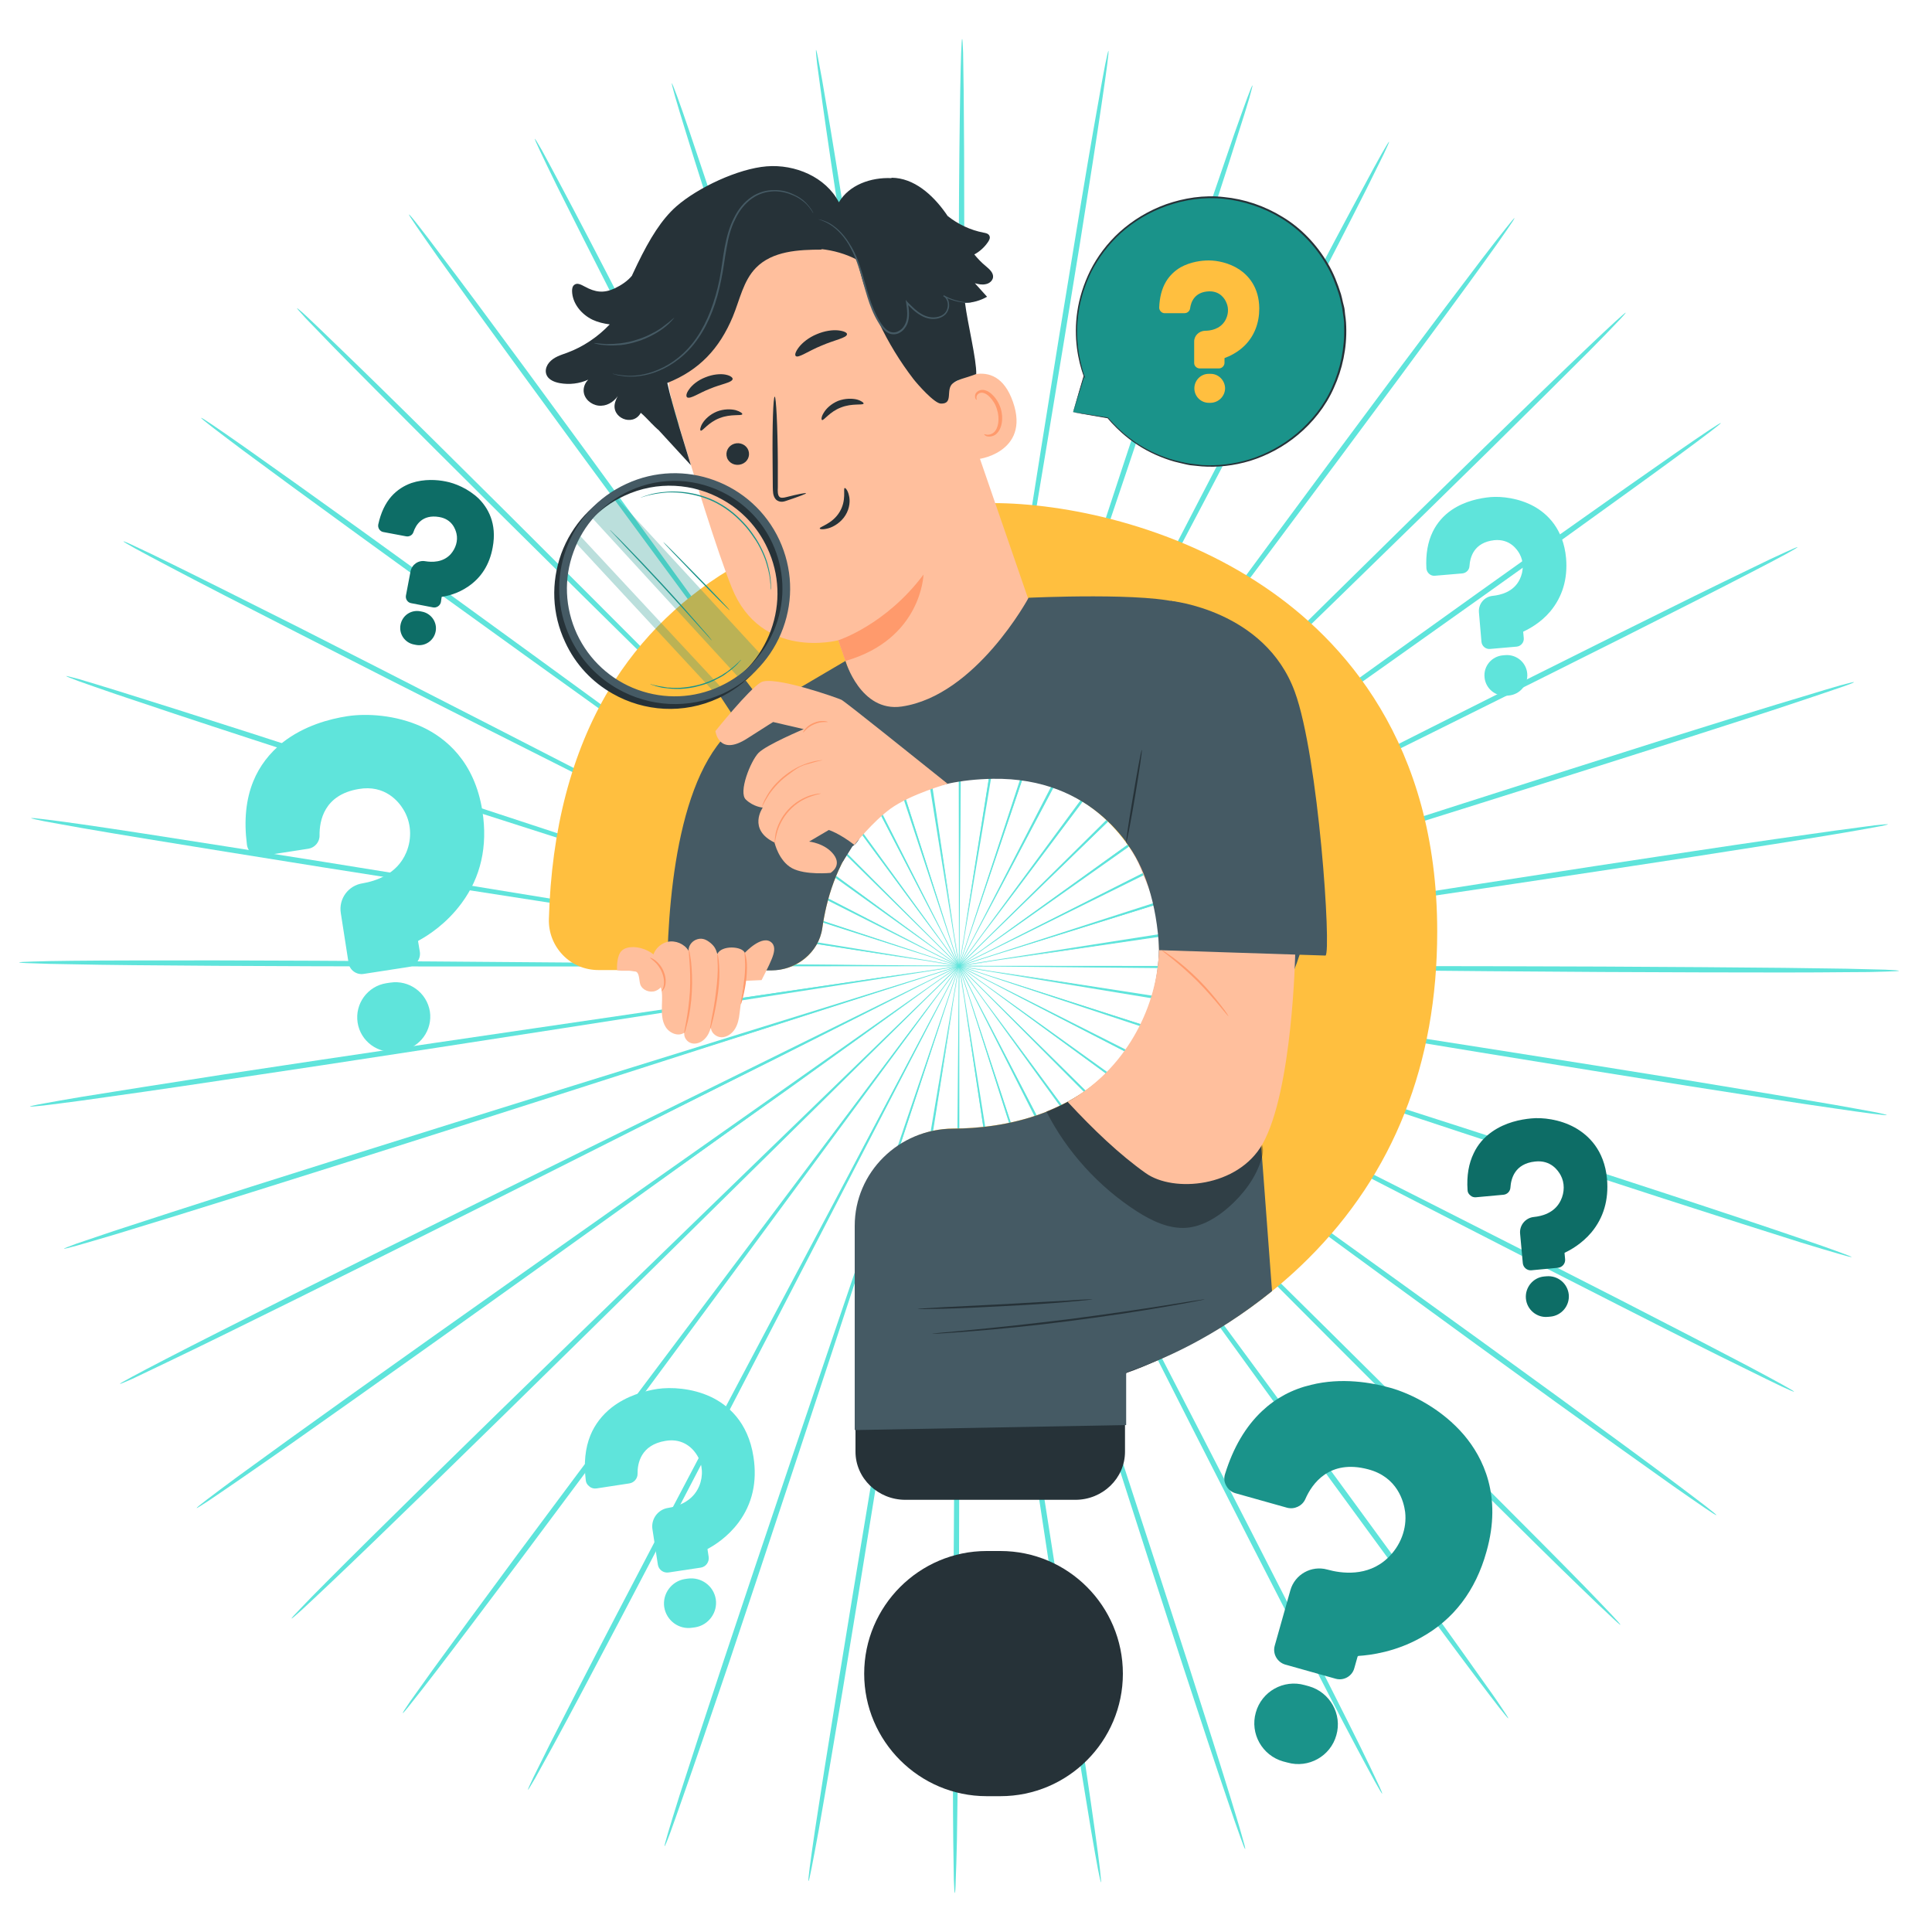 <svg xmlns="http://www.w3.org/2000/svg" viewBox="0 0 1000 1000" width="1000" height="1000"><title>7718876</title><style>		.s0 { fill:rgb(95, 228, 219) } 		.s1 { fill: #1A938A } 		.s2 { fill:rgb(13, 109, 102) } 		.s3 { fill: #1A938A } 		.s4 { fill: #263238 } 		.s5 { fill: #FFBF3F } 		.s6 { fill: #ffbf9d } 		.s7 { fill: #ff9a6c } 		.s8 { fill: #455a64 } 		.s9 { fill: #000000 } 	</style><g id="Background Complete"><g id="&lt;Group&gt;"><g id="&lt;Group&gt;"><g id="&lt;Group&gt;"><g id="&lt;Group&gt;"><g id="&lt;Group&gt;"><g id="&lt;Group&gt;"><g id="&lt;Group&gt;"><g id="&lt;Group&gt;"><path id="&lt;Path&gt;" class="s0" d="m635 501.4c-96-0.9-183-1.7-246-2.3-31.4-0.2-56.9-0.3-74.6-0.4-8.7 0.1-15.5 0.1-20.2 0.1q-3.4 0-5.3 0.1-1.8 0-1.8 0.1 0 0 1.8 0.1 1.9 0 5.3 0.1c4.7 0.1 11.5 0.1 20.2 0.2 17.7 0.1 43.2 0.3 74.6 0.4 63 0.1 150 0.1 246.1 0.2 96 0 183 0.1 245.9 0.6 31.5 0.2 57 0.5 74.6 0.8 8.8 0.2 15.6 0.4 20.2 0.5 4.7 0.2 7.1 0.4 7.1 0.6 0 0.1-2.4 0.3-7.1 0.4-4.6 0.2-11.4 0.3-20.2 0.3-17.6 0.2-43.1 0.2-74.6 0.1-63-0.1-149.9-0.9-246-1.9z"></path></g></g></g></g></g></g></g><g id="&lt;Group&gt;"><g id="&lt;Group&gt;"><g id="&lt;Group&gt;"><g id="&lt;Group&gt;"><g id="&lt;Group&gt;"><g id="&lt;Group&gt;"><g id="&lt;Group&gt;"><path id="&lt;Path&gt;" class="s0" d="m633.1 522.8c-94.7-15.6-180.5-29.8-242.7-40-31-5-56.1-9-73.6-11.8-8.6-1.3-15.3-2.3-20-3q-3.4-0.5-5.2-0.8-1.8-0.2-1.8-0.2 0 0.1 1.8 0.4 1.8 0.4 5.1 1c4.7 0.8 11.4 1.9 20 3.3 17.5 2.8 42.6 6.9 73.6 11.9 62.3 9.7 148.2 23 243.1 37.8 94.8 14.7 180.7 28.1 242.8 38.2 31.1 5.1 56.2 9.3 73.6 12.3 8.6 1.5 15.4 2.8 19.9 3.6 4.6 0.9 6.9 1.5 6.9 1.7 0 0.1-2.5-0.1-7.1-0.7-4.6-0.6-11.3-1.5-20-2.8-17.5-2.5-42.6-6.4-73.7-11.3-62.2-9.8-148-23.9-242.7-39.6z"></path></g></g></g></g></g></g></g><g id="&lt;Group&gt;"><g id="&lt;Group&gt;"><g id="&lt;Group&gt;"><g id="&lt;Group&gt;"><g id="&lt;Group&gt;"><g id="&lt;Group&gt;"><g id="&lt;Group&gt;"><path id="&lt;Path&gt;" class="s0" d="m627.8 543.6c-91-30.1-173.5-57.4-233.2-77.2-29.9-9.7-54-17.6-70.8-23.1-8.4-2.6-14.8-4.7-19.3-6.1q-3.3-1-5.1-1.5-1.7-0.5-1.7-0.5 0 0.1 1.7 0.7 1.7 0.6 4.9 1.7c4.5 1.5 11 3.7 19.2 6.5 16.8 5.4 41 13.3 70.8 23.1 60 19.2 142.6 45.7 234 75.1 91.3 29.2 174 55.8 233.7 75.4 29.9 9.8 54.1 17.9 70.7 23.6 8.3 2.8 14.8 5.1 19.1 6.7 4.4 1.6 6.6 2.5 6.6 2.6-0.1 0.2-2.5-0.4-6.9-1.7-4.5-1.3-11-3.2-19.4-5.8-16.8-5.3-41-13-71-22.7-59.8-19.3-142.2-46.6-233.3-76.8z"></path></g></g></g></g></g></g></g><g id="&lt;Group&gt;"><g id="&lt;Group&gt;"><g id="&lt;Group&gt;"><g id="&lt;Group&gt;"><g id="&lt;Group&gt;"><g id="&lt;Group&gt;"><g id="&lt;Group&gt;"><path id="&lt;Path&gt;" class="s0" d="m619.3 563.4c-85.1-44-162.2-83.7-218-112.5-28-14.2-50.6-25.8-66.3-33.8-7.8-3.9-13.9-6.9-18.1-9q-3-1.5-4.7-2.3-1.6-0.8-1.6-0.7-0.1 0 1.5 0.9 1.7 0.9 4.6 2.5c4.2 2.1 10.2 5.3 18 9.3 15.7 8 38.3 19.5 66.2 33.8 56.1 28.3 133.5 67.3 219.1 110.5 85.5 43 162.9 82.2 218.8 110.8 27.9 14.3 50.4 26 66 34.2 7.7 4.1 13.7 7.3 17.8 9.6 4 2.2 6.1 3.5 6 3.6-0.1 0.2-2.3-0.8-6.5-2.7-4.2-2-10.3-5-18.2-8.9-15.8-7.7-38.5-19.1-66.4-33.3-56-28.4-133.1-68.1-218.2-112z"></path></g></g></g></g></g></g></g><g id="&lt;Group&gt;"><g id="&lt;Group&gt;"><g id="&lt;Group&gt;"><g id="&lt;Group&gt;"><g id="&lt;Group&gt;"><g id="&lt;Group&gt;"><g id="&lt;Group&gt;"><path id="&lt;Path&gt;" class="s0" d="m607.7 581.5c-77.1-56.5-146.9-107.6-197.5-144.7-25.3-18.3-45.8-33.2-60.1-43.5-7.1-5.1-12.6-9-16.4-11.7q-2.8-2-4.3-3-1.5-1-1.5-1-0.1 0 1.4 1.1 1.4 1.2 4.1 3.2c3.8 2.8 9.3 6.8 16.3 12 14.2 10.3 34.7 25.2 60 43.6 51 36.6 121.2 87.1 198.9 142.9 77.7 55.7 147.9 106.2 198.5 143.1 25.3 18.5 45.8 33.5 59.8 44 7 5.2 12.4 9.4 16.1 12.2 3.6 2.8 5.5 4.4 5.4 4.5-0.1 0.2-2.2-1.1-6-3.7-3.9-2.6-9.4-6.5-16.6-11.5-14.3-10.1-35-24.9-60.4-43.2-50.8-36.7-120.6-87.8-197.7-144.3z"></path></g></g></g></g></g></g></g><g id="&lt;Group&gt;"><g id="&lt;Group&gt;"><g id="&lt;Group&gt;"><g id="&lt;Group&gt;"><g id="&lt;Group&gt;"><g id="&lt;Group&gt;"><g id="&lt;Group&gt;"><path id="&lt;Path&gt;" class="s0" d="m593.4 597.7c-67.3-67.7-128.1-128.9-172.3-173.2-22.1-22.1-40-39.9-52.5-52.3-6.2-6.1-11-10.8-14.3-14.1q-2.5-2.3-3.8-3.6-1.3-1.2-1.4-1.2 0 0 1.2 1.3 1.3 1.4 3.7 3.8c3.3 3.3 8 8.1 14.1 14.3 12.4 12.4 30.4 30.3 52.5 52.3 44.5 44 106 104.6 173.9 171.7 67.9 66.9 129.3 127.6 173.5 171.9 22.1 22.1 39.9 40 52.1 52.5 6.1 6.3 10.8 11.2 14 14.6 3.1 3.3 4.7 5.1 4.6 5.3-0.1 0.1-2-1.5-5.3-4.7-3.4-3.1-8.3-7.8-14.6-13.9-12.6-12.1-30.6-29.9-52.8-51.9-44.4-44-105.4-105.2-172.6-172.8z"></path></g></g></g></g></g></g></g><g id="&lt;Group&gt;"><g id="&lt;Group&gt;"><g id="&lt;Group&gt;"><g id="&lt;Group&gt;"><g id="&lt;Group&gt;"><g id="&lt;Group&gt;"><g id="&lt;Group&gt;"><path id="&lt;Path&gt;" class="s0" d="m576.8 611.4c-55.8-77.1-106.3-146.9-142.9-197.5-18.4-25.2-33.3-45.5-43.6-59.7-5.2-6.9-9.2-12.3-12-16.1q-2-2.7-3.2-4.2-1.1-1.4-1.1-1.3-0.1 0 1 1.5 1 1.5 2.9 4.3c2.8 3.7 6.7 9.2 11.8 16.3 10.3 14.1 25.2 34.5 43.5 59.6 37.1 50.3 88.2 119.7 144.7 196.3 56.6 76.5 107.7 146 144.4 196.4 18.3 25.2 33 45.7 43.1 60 5.1 7.1 9 12.6 11.5 16.4 2.6 3.8 3.9 5.9 3.8 6-0.2 0.1-1.7-1.8-4.6-5.4-2.8-3.6-6.9-9-12.2-16-10.5-13.9-25.5-34.2-44-59.4-36.9-50.2-87.4-120-143.1-197.2z"></path></g></g></g></g></g></g></g><g id="&lt;Group&gt;"><g id="&lt;Group&gt;"><g id="&lt;Group&gt;"><g id="&lt;Group&gt;"><g id="&lt;Group&gt;"><g id="&lt;Group&gt;"><g id="&lt;Group&gt;"><path id="&lt;Path&gt;" class="s0" d="m558.1 622.5c-42.9-84.8-81.7-161.6-109.8-217.2-14.2-27.7-25.6-50.1-33.6-65.6-4-7.7-7.1-13.7-9.3-17.8q-1.6-3-2.4-4.6-0.9-1.5-0.9-1.5-0.1 0 0.7 1.6 0.8 1.7 2.2 4.7c2.1 4.1 5.2 10.2 9 17.9 8 15.6 19.4 38 33.6 65.7 28.6 55.3 68.2 131.7 111.8 216.1 43.7 84.3 83.2 160.8 111.4 216.3 14.1 27.7 25.5 50.2 33.2 65.8 3.8 7.8 6.8 13.9 8.7 18.1 2 4.1 2.9 6.4 2.7 6.4-0.1 0.1-1.4-2-3.6-6-2.2-4-5.4-9.9-9.5-17.6-8.2-15.4-19.8-37.8-34-65.5-28.5-55.3-67.4-132-110.2-216.8z"></path></g></g></g></g></g></g></g><g id="&lt;Group&gt;"><g id="&lt;Group&gt;"><g id="&lt;Group&gt;"><g id="&lt;Group&gt;"><g id="&lt;Group&gt;"><g id="&lt;Group&gt;"><g id="&lt;Group&gt;"><path id="&lt;Path&gt;" class="s0" d="m538 630.5c-28.9-90.4-54.9-172.2-73.8-231.5-9.6-29.5-17.4-53.4-22.8-70-2.7-8.2-4.8-14.6-6.3-19q-1.1-3.2-1.7-5-0.6-1.6-0.6-1.6-0.1 0 0.4 1.7 0.5 1.8 1.5 5c1.4 4.4 3.4 10.8 6 19.1 5.4 16.6 13.1 40.5 22.7 70 19.4 59.2 46.3 140.7 75.9 230.8 29.8 90.1 56.5 171.7 75.6 230.9 9.5 29.6 17.1 53.6 22.2 70.2 2.5 8.3 4.5 14.7 5.7 19.1 1.3 4.4 1.9 6.8 1.7 6.8-0.2 0.1-1.1-2.1-2.6-6.4-1.6-4.4-3.8-10.7-6.6-19-5.6-16.4-13.5-40.3-23.2-69.9-19.3-59.1-45.4-140.9-74.1-231.2z"></path></g></g></g></g></g></g></g><g id="&lt;Group&gt;"><g id="&lt;Group&gt;"><g id="&lt;Group&gt;"><g id="&lt;Group&gt;"><g id="&lt;Group&gt;"><g id="&lt;Group&gt;"><g id="&lt;Group&gt;"><path id="&lt;Path&gt;" class="s0" d="m516.8 635.3c-14.1-93.8-26.8-178.6-36-240.1-4.7-30.6-8.6-55.4-11.3-72.7-1.3-8.5-2.4-15.1-3.2-19.7q-0.5-3.3-0.9-5.1-0.3-1.8-0.3-1.8-0.1 0 0.1 1.8 0.3 1.8 0.7 5.1c0.7 4.6 1.7 11.3 2.9 19.8 2.7 17.3 6.5 42.1 11.2 72.7 9.8 61.4 23.3 146.1 38.2 239.7 15 93.6 28.4 178.3 37.7 239.7 4.7 30.7 8.4 55.6 10.8 72.8 1.2 8.6 2.1 15.3 2.6 19.8 0.5 4.6 0.7 7 0.6 7-0.2 0-0.7-2.3-1.6-6.8-0.9-4.5-2-11.2-3.5-19.7-2.9-17.2-6.9-42-11.7-72.6-9.6-61.4-22.4-146.2-36.3-239.9z"></path></g></g></g></g></g></g></g><g id="&lt;Group&gt;"><g id="&lt;Group&gt;"><g id="&lt;Group&gt;"><g id="&lt;Group&gt;"><g id="&lt;Group&gt;"><g id="&lt;Group&gt;"><g id="&lt;Group&gt;"><path id="&lt;Path&gt;" class="s0" d="m495.1 636.7c0.8-94.7 1.6-180.5 2.2-242.6 0.1-31 0.2-56.1 0.3-73.6 0-8.6-0.1-15.3-0.1-20q0-3.3-0.1-5.2 0-1.7-0.1-1.7 0 0-0.1 1.7 0 1.9-0.1 5.2c0 4.7-0.1 11.4-0.2 20-0.1 17.5-0.2 42.6-0.4 73.6 0 62.1 0 147.9 0 242.6 0.1 94.7 0 180.5-0.4 242.6-0.2 31-0.5 56.1-0.8 73.5-0.2 8.7-0.4 15.4-0.6 20-0.1 4.6-0.3 7-0.5 7-0.2 0-0.3-2.4-0.5-7-0.1-4.6-0.2-11.3-0.3-20-0.2-17.4-0.2-42.5-0.1-73.5 0.1-62.1 0.8-147.9 1.8-242.6z"></path></g></g></g></g></g></g></g><g id="&lt;Group&gt;"><g id="&lt;Group&gt;"><g id="&lt;Group&gt;"><g id="&lt;Group&gt;"><g id="&lt;Group&gt;"><g id="&lt;Group&gt;"><g id="&lt;Group&gt;"><path id="&lt;Path&gt;" class="s0" d="m473.4 634.8c15.8-93.4 30.1-178 40.4-239.3 5-30.6 9.1-55.4 11.9-72.6 1.3-8.5 2.4-15.2 3.1-19.8q0.5-3.3 0.7-5.1 0.3-1.8 0.2-1.8-0.1 0-0.4 1.8-0.3 1.8-0.9 5.1c-0.8 4.5-2 11.2-3.4 19.7-2.9 17.2-6.9 42-12 72.6-9.8 61.4-23.3 146.1-38.2 239.7-14.8 93.5-28.4 178.2-38.6 239.5-5.1 30.6-9.4 55.4-12.4 72.5-1.6 8.6-2.8 15.2-3.7 19.7-0.9 4.5-1.4 6.8-1.6 6.8-0.2 0 0-2.4 0.6-7 0.6-4.5 1.5-11.2 2.8-19.8 2.6-17.2 6.5-42 11.5-72.6 9.9-61.3 24.1-146 40-239.4z"></path></g></g></g></g></g></g></g><g id="&lt;Group&gt;"><g id="&lt;Group&gt;"><g id="&lt;Group&gt;"><g id="&lt;Group&gt;"><g id="&lt;Group&gt;"><g id="&lt;Group&gt;"><g id="&lt;Group&gt;"><path id="&lt;Path&gt;" class="s0" d="m452.3 629.6c30.5-89.8 58.1-171.1 78.1-230 9.9-29.5 17.8-53.3 23.4-69.9 2.6-8.2 4.7-14.6 6.2-19q1-3.2 1.5-5 0.5-1.7 0.5-1.7-0.1 0-0.7 1.6-0.6 1.8-1.8 4.9c-1.5 4.4-3.7 10.8-6.5 19-5.5 16.5-13.5 40.4-23.4 69.8-19.4 59.1-46.3 140.7-76 230.8-29.6 90.1-56.5 171.6-76.3 230.6-10 29.4-18.1 53.2-23.9 69.6-2.9 8.2-5.1 14.6-6.7 18.9-1.6 4.3-2.6 6.5-2.7 6.4-0.2 0 0.4-2.3 1.7-6.7 1.3-4.4 3.3-10.9 5.9-19.2 5.3-16.5 13.1-40.4 22.9-69.9 19.6-59 47.2-140.4 77.8-230.2z"></path></g></g></g></g></g></g></g><g id="&lt;Group&gt;"><g id="&lt;Group&gt;"><g id="&lt;Group&gt;"><g id="&lt;Group&gt;"><g id="&lt;Group&gt;"><g id="&lt;Group&gt;"><g id="&lt;Group&gt;"><path id="&lt;Path&gt;" class="s0" d="m432.3 621.2c44.4-84 84.7-160 113.8-215.1 14.5-27.5 26.1-49.8 34.2-65.3 4-7.7 7.1-13.7 9.2-17.8q1.5-3.1 2.3-4.7 0.8-1.6 0.7-1.6 0-0.1-0.9 1.5-0.9 1.6-2.5 4.6c-2.2 4.1-5.3 10-9.4 17.7-8.1 15.4-19.8 37.7-34.3 65.3-28.6 55.3-68.2 131.7-111.9 216.1-43.6 84.4-83.2 160.7-112.2 215.8-14.5 27.6-26.3 49.8-34.6 65.1-4.2 7.7-7.5 13.6-9.7 17.6-2.3 4-3.6 6-3.7 6-0.2-0.1 0.8-2.3 2.8-6.5 2-4.1 5-10.1 8.9-17.9 7.9-15.6 19.4-38 33.8-65.6 28.7-55.2 68.9-131.3 113.5-215.2z"></path></g></g></g></g></g></g></g><g id="&lt;Group&gt;"><g id="&lt;Group&gt;"><g id="&lt;Group&gt;"><g id="&lt;Group&gt;"><g id="&lt;Group&gt;"><g id="&lt;Group&gt;"><g id="&lt;Group&gt;"><path id="&lt;Path&gt;" class="s0" d="m413.8 609.8c57.3-76.1 109.1-144.9 146.6-194.9 18.6-25 33.7-45.2 44.1-59.2 5.2-7 9.2-12.5 11.9-16.2q2-2.8 3.1-4.3 1-1.4 0.9-1.5 0 0-1.1 1.4-1.2 1.4-3.2 4.1c-2.8 3.7-6.9 9.1-12.1 16-10.5 14.1-25.6 34.3-44.2 59.3-37.1 50.2-88.3 119.6-144.8 196.2-56.4 76.6-107.7 145.9-145.1 195.9-18.7 24.9-33.9 45.1-44.5 58.9-5.3 6.9-9.5 12.3-12.4 15.9-2.8 3.6-4.4 5.4-4.5 5.3-0.2-0.1 1.1-2.1 3.7-5.9 2.7-3.8 6.6-9.3 11.7-16.4 10.2-14.1 25.2-34.5 43.7-59.5 37.2-50.1 89-119 146.2-195.1z"></path></g></g></g></g></g></g></g><g id="&lt;Group&gt;"><g id="&lt;Group&gt;"><g id="&lt;Group&gt;"><g id="&lt;Group&gt;"><g id="&lt;Group&gt;"><g id="&lt;Group&gt;"><g id="&lt;Group&gt;"><path id="&lt;Path&gt;" class="s0" d="m397.4 595.7c68.6-66.4 130.6-126.4 175.6-170 22.3-21.8 40.4-39.5 52.9-51.8 6.2-6.1 11-10.9 14.3-14.2q2.4-2.4 3.7-3.7 1.2-1.3 1.2-1.3-0.1-0.1-1.4 1.1-1.3 1.3-3.8 3.6c-3.4 3.3-8.2 8-14.5 14-12.6 12.3-30.6 29.9-53 51.8-44.5 43.9-106 104.5-173.9 171.6-67.9 67-129.4 127.6-174.2 171.2-22.4 21.8-40.6 39.4-53.3 51.4-6.4 6-11.3 10.7-14.7 13.8-3.4 3.1-5.3 4.7-5.4 4.5-0.1-0.1 1.5-1.9 4.7-5.2 3.1-3.3 7.9-8.2 14.1-14.4 12.3-12.4 30.3-30.2 52.6-52.1 44.6-43.8 106.6-103.9 175.1-170.3z"></path></g></g></g></g></g></g></g><g id="&lt;Group&gt;"><g id="&lt;Group&gt;"><g id="&lt;Group&gt;"><g id="&lt;Group&gt;"><g id="&lt;Group&gt;"><g id="&lt;Group&gt;"><g id="&lt;Group&gt;"><path id="&lt;Path&gt;" class="s0" d="m383.5 579.3c78.2-55.1 148.9-104.9 200.2-141 25.5-18.2 46.1-32.9 60.5-43.1 7-5.1 12.5-9 16.3-11.8q2.7-2 4.2-3.1 1.4-1.1 1.4-1.1 0-0.1-1.5 0.9-1.5 1.1-4.3 3c-3.9 2.7-9.4 6.5-16.6 11.5-14.3 10.2-35 24.9-60.5 43-50.9 36.6-121.2 87.1-198.9 142.9-77.6 55.8-147.9 106.2-199.1 142.4-25.5 18.1-46.3 32.7-60.7 42.6-7.2 5-12.9 8.8-16.7 11.4-3.9 2.5-5.9 3.8-6 3.7-0.1-0.2 1.7-1.7 5.4-4.5 3.7-2.8 9.1-6.9 16.2-12.1 14.1-10.3 34.7-25.2 60.2-43.4 51-36.4 121.7-86.3 199.9-141.3z"></path></g></g></g></g></g></g></g><g id="&lt;Group&gt;"><g id="&lt;Group&gt;"><g id="&lt;Group&gt;"><g id="&lt;Group&gt;"><g id="&lt;Group&gt;"><g id="&lt;Group&gt;"><g id="&lt;Group&gt;"><path id="&lt;Path&gt;" class="s0" d="m372.3 560.9c85.9-42.3 163.7-80.6 220.1-108.4 28.1-14 50.8-25.3 66.5-33.2 7.8-3.9 13.9-7 18.1-9.1q3-1.6 4.6-2.5 1.6-0.8 1.6-0.9-0.1 0-1.7 0.7-1.7 0.8-4.7 2.3c-4.3 2-10.4 5-18.2 8.9-15.8 7.8-38.5 19.1-66.6 33.1-56.1 28.3-133.5 67.3-219.1 110.4-85.5 43.2-162.9 82.1-219.2 110-28.1 13.9-50.9 25.1-66.8 32.7-7.9 3.8-14 6.7-18.2 8.7-4.3 1.9-6.5 2.8-6.6 2.7-0.1-0.2 2-1.4 6.1-3.6 4.1-2.2 10.1-5.4 17.9-9.4 15.6-8.1 38.3-19.5 66.3-33.6 56.2-28.1 133.9-66.5 219.9-108.8z"></path></g></g></g></g></g></g></g><g id="&lt;Group&gt;"><g id="&lt;Group&gt;"><g id="&lt;Group&gt;"><g id="&lt;Group&gt;"><g id="&lt;Group&gt;"><g id="&lt;Group&gt;"><g id="&lt;Group&gt;"><path id="&lt;Path&gt;" class="s0" d="m364.1 541c91.7-28.4 174.6-54.2 234.7-72.9 30-9.4 54.2-17.1 71-22.4 8.3-2.7 14.8-4.8 19.3-6.3q3.2-1.1 5-1.7 1.7-0.5 1.6-0.6 0 0-1.7 0.4-1.8 0.6-5.1 1.5c-4.4 1.4-10.9 3.4-19.3 6-16.8 5.3-41.1 12.9-71 22.4-60 19.2-142.7 45.7-234 75-91.3 29.4-174 55.8-234.1 74.6-30 9.4-54.3 16.9-71.1 22-8.4 2.5-15 4.4-19.5 5.7-4.4 1.2-6.8 1.8-6.8 1.6-0.1-0.1 2.2-1 6.5-2.6 4.4-1.5 10.9-3.7 19.2-6.5 16.7-5.5 40.9-13.3 70.9-22.9 59.9-19 142.8-44.9 234.4-73.3z"></path></g></g></g></g></g></g></g><g id="&lt;Group&gt;"><g id="&lt;Group&gt;"><g id="&lt;Group&gt;"><g id="&lt;Group&gt;"><g id="&lt;Group&gt;"><g id="&lt;Group&gt;"><g id="&lt;Group&gt;"><path id="&lt;Path&gt;" class="s0" d="m359.3 520.1c95-13.9 181-26.4 243.4-35.6 31-4.7 56.2-8.5 73.7-11.1 8.6-1.4 15.3-2.5 20-3.2q3.3-0.6 5.2-0.9 1.7-0.3 1.7-0.4 0 0-1.8 0.2-1.8 0.3-5.2 0.7c-4.6 0.7-11.4 1.6-20 2.9-17.5 2.6-42.7 6.4-73.8 11.1-62.2 9.6-148.1 23-243 37.8-94.9 14.8-180.8 28.1-243 37.3-31.2 4.7-56.4 8.3-73.8 10.7-8.7 1.2-15.5 2-20.1 2.6-4.6 0.5-7.1 0.7-7.1 0.5 0-0.1 2.4-0.7 6.9-1.5 4.6-0.9 11.3-2 20-3.5 17.4-2.8 42.5-6.8 73.6-11.6 62.3-9.5 148.3-22.1 243.3-36z"></path></g></g></g></g></g></g></g><g id="&lt;Group&gt;"><g id="&lt;Group&gt;"><g id="&lt;Group&gt;"><g id="&lt;Group&gt;"><g id="&lt;Group&gt;"><g id="&lt;Group&gt;"><g id="&lt;Group&gt;"><path id="&lt;Path&gt;" class="s0" d="m357.8 498.7c96.1 0.8 183 1.6 246 2.1 31.5 0.1 56.9 0.2 74.6 0.2 8.8 0 15.6 0 20.3 0q3.4-0.1 5.2-0.1 1.8-0.1 1.8-0.1 0-0.1-1.8-0.1-1.8-0.1-5.2-0.1c-4.7-0.1-11.5-0.2-20.3-0.3-17.7 0-43.1-0.1-74.6-0.3-63 0.1-149.9 0.1-246 0.2-96.1 0.1-183 0.1-246-0.3-31.5-0.2-56.9-0.4-74.5-0.8-8.8-0.1-15.7-0.3-20.3-0.5-4.6-0.1-7.1-0.3-7.1-0.5 0-0.1 2.5-0.3 7.1-0.4 4.6-0.2 11.5-0.3 20.3-0.4 17.6-0.2 43.1-0.2 74.5-0.2 63 0.1 150 0.8 246 1.6z"></path></g></g></g></g></g></g></g><g id="&lt;Group&gt;"><g id="&lt;Group&gt;"><g id="&lt;Group&gt;"><g id="&lt;Group&gt;"><g id="&lt;Group&gt;"><g id="&lt;Group&gt;"><g id="&lt;Group&gt;"><path id="&lt;Path&gt;" class="s0" d="m359.7 477.4c94.8 15.5 180.5 29.5 242.7 39.7 31 4.9 56.2 8.9 73.6 11.7 8.7 1.3 15.4 2.3 20.1 3q3.3 0.5 5.2 0.7 1.8 0.3 1.8 0.2 0-0.1-1.8-0.4-1.8-0.3-5.2-0.9c-4.6-0.8-11.3-1.9-20-3.4-17.4-2.7-42.5-6.7-73.6-11.7-62.2-9.6-148.1-22.9-243.1-37.5-94.9-14.6-180.8-27.9-242.9-38-31.1-5-56.2-9.1-73.5-12.1-8.7-1.5-15.4-2.8-20-3.6-4.5-0.9-6.9-1.5-6.9-1.6 0.1-0.2 2.5 0 7.1 0.6 4.6 0.5 11.4 1.5 20.1 2.7 17.4 2.5 42.6 6.4 73.7 11.3 62.1 9.7 147.9 23.7 242.7 39.3z"></path></g></g></g></g></g></g></g><g id="&lt;Group&gt;"><g id="&lt;Group&gt;"><g id="&lt;Group&gt;"><g id="&lt;Group&gt;"><g id="&lt;Group&gt;"><g id="&lt;Group&gt;"><g id="&lt;Group&gt;"><path id="&lt;Path&gt;" class="s0" d="m364.9 456.5c91.2 30.1 173.6 57.3 233.4 77 29.9 9.7 54 17.5 70.8 22.9 8.4 2.7 14.9 4.7 19.3 6.1q3.3 1 5.1 1.6 1.7 0.5 1.7 0.4 0 0-1.7-0.6-1.7-0.7-4.9-1.8c-4.5-1.5-10.9-3.6-19.2-6.4-16.8-5.4-41-13.3-70.9-23-59.9-19.2-142.6-45.6-234-74.8-91.4-29.1-174.1-55.6-233.9-75.2-29.8-9.7-54-17.8-70.6-23.4-8.4-2.9-14.8-5.1-19.2-6.7-4.3-1.6-6.6-2.5-6.5-2.7 0-0.1 2.4 0.5 6.9 1.7 4.4 1.3 11 3.3 19.4 5.9 16.8 5.2 41 12.9 70.9 22.5 59.9 19.3 142.4 46.4 233.4 76.5z"></path></g></g></g></g></g></g></g><g id="&lt;Group&gt;"><g id="&lt;Group&gt;"><g id="&lt;Group&gt;"><g id="&lt;Group&gt;"><g id="&lt;Group&gt;"><g id="&lt;Group&gt;"><g id="&lt;Group&gt;"><path id="&lt;Path&gt;" class="s0" d="m373.4 436.8c85.2 43.8 162.3 83.4 218.2 112.2 28 14.2 50.6 25.7 66.3 33.7 7.8 3.9 13.9 6.9 18.1 9q3.1 1.5 4.7 2.3 1.7 0.7 1.7 0.7 0-0.1-1.6-0.9-1.6-0.9-4.6-2.5c-4.2-2.2-10.2-5.3-17.9-9.3-15.7-8-38.4-19.5-66.3-33.7-56.2-28.2-133.6-67.2-219.2-110.2-85.6-43-163.1-82-218.9-110.6-28-14.3-50.6-25.9-66.1-34.1-7.8-4.1-13.8-7.3-17.8-9.5-4.1-2.3-6.2-3.5-6.1-3.7 0.1-0.1 2.4 0.8 6.5 2.8 4.2 1.9 10.4 4.9 18.3 8.8 15.7 7.7 38.4 19.1 66.5 33.2 56 28.4 133.1 68 218.2 111.8z"></path></g></g></g></g></g></g></g><g id="&lt;Group&gt;"><g id="&lt;Group&gt;"><g id="&lt;Group&gt;"><g id="&lt;Group&gt;"><g id="&lt;Group&gt;"><g id="&lt;Group&gt;"><g id="&lt;Group&gt;"><path id="&lt;Path&gt;" class="s0" d="m385 418.6c77.2 56.4 147.1 107.5 197.7 144.5 25.4 18.3 45.9 33.1 60.1 43.4 7.1 5.1 12.7 9 16.5 11.7q2.8 2 4.3 3 1.5 1 1.5 1 0 0-1.4-1.1-1.5-1.2-4.2-3.2c-3.7-2.8-9.2-6.8-16.2-11.9-14.3-10.4-34.8-25.2-60.1-43.6-51-36.5-121.3-86.9-199.1-142.6-77.7-55.6-148-106.1-198.7-143-25.3-18.4-45.8-33.4-59.8-43.8-7-5.3-12.5-9.4-16.1-12.2-3.6-2.8-5.5-4.4-5.4-4.5 0.1-0.2 2.2 1.1 6 3.7 3.8 2.6 9.4 6.4 16.6 11.5 14.3 10.1 35 24.8 60.4 43.1 50.8 36.6 120.8 87.6 197.9 144z"></path></g></g></g></g></g></g></g><g id="&lt;Group&gt;"><g id="&lt;Group&gt;"><g id="&lt;Group&gt;"><g id="&lt;Group&gt;"><g id="&lt;Group&gt;"><g id="&lt;Group&gt;"><g id="&lt;Group&gt;"><path id="&lt;Path&gt;" class="s0" d="m399.3 402.5c67.3 67.5 128.3 128.6 172.5 173 22.2 22 40.1 39.8 52.6 52.1 6.2 6.1 11 10.8 14.3 14.1q2.5 2.3 3.8 3.6 1.3 1.2 1.4 1.2 0 0-1.2-1.3-1.3-1.4-3.7-3.8c-3.2-3.3-8-8.1-14.1-14.3-12.5-12.4-30.4-30.2-52.5-52.2-44.6-43.9-106.2-104.5-174.2-171.4-68-66.9-129.5-127.5-173.7-171.7-22.1-22.1-40-40-52.2-52.5-6.1-6.3-10.8-11.2-14-14.5-3.1-3.4-4.7-5.2-4.6-5.3 0.1-0.1 2 1.4 5.4 4.6 3.3 3.1 8.2 7.8 14.5 13.9 12.6 12.1 30.7 29.8 52.9 51.8 44.5 44 105.5 105.1 172.8 172.7z"></path></g></g></g></g></g></g></g><g id="&lt;Group&gt;"><g id="&lt;Group&gt;"><g id="&lt;Group&gt;"><g id="&lt;Group&gt;"><g id="&lt;Group&gt;"><g id="&lt;Group&gt;"><g id="&lt;Group&gt;"><path id="&lt;Path&gt;" class="s0" d="m415.9 388.7c55.9 77 106.5 146.8 143.2 197.3 18.4 25.2 33.3 45.5 43.6 59.6 5.2 7 9.3 12.4 12 16.1q2.1 2.7 3.2 4.2 1.1 1.4 1.2 1.4 0-0.1-1-1.5-1.1-1.5-3-4.3c-2.7-3.8-6.7-9.3-11.8-16.3-10.3-14.1-25.2-34.5-43.6-59.6-37.1-50.2-88.3-119.5-145-196.1-56.6-76.5-107.8-145.8-144.5-196.2-18.4-25.2-33.2-45.7-43.3-59.9-5-7.1-8.9-12.7-11.5-16.5-2.6-3.8-3.9-5.8-3.7-5.9 0.1-0.1 1.7 1.7 4.5 5.3 2.9 3.7 7 9 12.2 16 10.6 13.9 25.6 34.2 44.1 59.3 37 50.3 87.6 120 143.4 197.1z"></path></g></g></g></g></g></g></g><g id="&lt;Group&gt;"><g id="&lt;Group&gt;"><g id="&lt;Group&gt;"><g id="&lt;Group&gt;"><g id="&lt;Group&gt;"><g id="&lt;Group&gt;"><g id="&lt;Group&gt;"><path id="&lt;Path&gt;" class="s0" d="m434.6 377.6c42.9 84.8 81.8 161.4 110 217 14.2 27.7 25.7 50.1 33.7 65.6 4 7.7 7.2 13.7 9.3 17.8q1.6 3 2.5 4.6 0.9 1.5 0.9 1.5 0.1 0-0.7-1.6-0.8-1.7-2.3-4.7c-2.1-4.2-5.1-10.2-9-17.9-8-15.6-19.5-38-33.6-65.6-28.8-55.4-68.4-131.7-112.1-216-43.9-84.3-83.4-160.7-111.7-216.1-14.2-27.8-25.5-50.3-33.3-65.9-3.8-7.8-6.8-13.9-8.7-18-2-4.2-2.9-6.4-2.8-6.5 0.2 0 1.4 2 3.7 6 2.2 4 5.4 10 9.5 17.7 8.2 15.4 19.9 37.7 34.1 65.4 28.6 55.3 67.5 132 110.5 216.7z"></path></g></g></g></g></g></g></g><g id="&lt;Group&gt;"><g id="&lt;Group&gt;"><g id="&lt;Group&gt;"><g id="&lt;Group&gt;"><g id="&lt;Group&gt;"><g id="&lt;Group&gt;"><g id="&lt;Group&gt;"><path id="&lt;Path&gt;" class="s0" d="m454.7 369.6c28.9 90.3 55.1 172.1 74.1 231.4 9.6 29.5 17.4 53.4 22.8 70 2.8 8.2 4.9 14.6 6.4 19q1.1 3.1 1.7 4.9 0.6 1.6 0.6 1.6 0.1 0-0.4-1.7-0.6-1.8-1.5-5c-1.4-4.4-3.5-10.8-6.1-19.1-5.4-16.6-13.1-40.5-22.7-70-19.6-59.1-46.5-140.6-76.3-230.7-29.8-90-56.7-171.6-75.8-230.7-9.5-29.6-17.2-53.6-22.3-70.2-2.6-8.3-4.5-14.8-5.8-19.2-1.2-4.4-1.8-6.7-1.7-6.8 0.2 0 1.1 2.2 2.7 6.5 1.6 4.3 3.8 10.7 6.6 18.9 5.6 16.5 13.6 40.4 23.2 69.9 19.4 59.1 45.7 140.8 74.5 231.2z"></path></g></g></g></g></g></g></g><g id="&lt;Group&gt;"><g id="&lt;Group&gt;"><g id="&lt;Group&gt;"><g id="&lt;Group&gt;"><g id="&lt;Group&gt;"><g id="&lt;Group&gt;"><g id="&lt;Group&gt;"><path id="&lt;Path&gt;" class="s0" d="m475.9 364.8c14.2 93.7 27 178.5 36.3 240 4.7 30.6 8.6 55.4 11.3 72.6 1.4 8.6 2.5 15.2 3.3 19.8q0.5 3.3 0.9 5.1 0.3 1.7 0.3 1.7 0.1 0-0.1-1.7-0.3-1.9-0.7-5.2c-0.7-4.6-1.7-11.2-2.9-19.8-2.7-17.2-6.6-42-11.3-72.6-9.9-61.4-23.5-146.1-38.5-239.7-15.1-93.5-28.7-178.3-38.1-239.7-4.7-30.6-8.4-55.5-10.8-72.7-1.2-8.6-2.1-15.3-2.7-19.8-0.5-4.6-0.7-7-0.5-7 0.1 0 0.7 2.3 1.5 6.8 0.9 4.5 2.1 11.2 3.5 19.7 3 17.1 7 41.9 11.8 72.6 9.7 61.4 22.6 146.2 36.7 239.9z"></path></g></g></g></g></g></g></g><g id="&lt;Group&gt;"><g id="&lt;Group&gt;"><g id="&lt;Group&gt;"><g id="&lt;Group&gt;"><g id="&lt;Group&gt;"><g id="&lt;Group&gt;"><g id="&lt;Group&gt;"><path id="&lt;Path&gt;" class="s0" d="m497.6 363.3c-0.7 94.7-1.4 180.5-1.9 242.6-0.1 31-0.2 56.1-0.2 73.6 0 8.6 0 15.3 0.1 20q0 3.3 0 5.2 0.1 1.7 0.1 1.7 0.1 0 0.2-1.7 0-1.9 0.1-5.2c0-4.7 0.1-11.4 0.2-20 0.1-17.5 0.1-42.6 0.3-73.6-0.1-62.1-0.2-147.9-0.3-242.6-0.2-94.7-0.3-180.5 0.1-242.6 0.1-31 0.4-56.1 0.7-73.5 0.2-8.7 0.3-15.4 0.5-20 0.2-4.6 0.3-7 0.5-7 0.2 0 0.3 2.4 0.5 7 0.1 4.6 0.2 11.3 0.3 20 0.2 17.4 0.3 42.5 0.3 73.5-0.1 62.1-0.7 147.9-1.5 242.6z"></path></g></g></g></g></g></g></g><g id="&lt;Group&gt;"><g id="&lt;Group&gt;"><g id="&lt;Group&gt;"><g id="&lt;Group&gt;"><g id="&lt;Group&gt;"><g id="&lt;Group&gt;"><g id="&lt;Group&gt;"><path id="&lt;Path&gt;" class="s0" d="m519.3 365.1c-15.7 93.5-29.9 178.1-40.1 239.4-5 30.6-9 55.4-11.8 72.6-1.4 8.6-2.4 15.2-3.1 19.8q-0.5 3.3-0.7 5.2-0.3 1.7-0.2 1.7 0.1 0 0.4-1.7 0.3-1.8 0.9-5.1c0.8-4.6 1.9-11.2 3.4-19.7 2.8-17.2 6.9-42 11.8-72.6 9.8-61.5 23.2-146.2 38-239.8 14.7-93.6 28.1-178.3 38.3-239.6 5-30.6 9.2-55.4 12.3-72.5 1.5-8.6 2.7-15.2 3.6-19.7 0.9-4.5 1.5-6.8 1.6-6.8 0.2 0 0 2.4-0.6 7-0.6 4.5-1.5 11.2-2.8 19.8-2.5 17.2-6.4 42-11.3 72.7-9.9 61.3-24 145.9-39.7 239.3z"></path></g></g></g></g></g></g></g><g id="&lt;Group&gt;"><g id="&lt;Group&gt;"><g id="&lt;Group&gt;"><g id="&lt;Group&gt;"><g id="&lt;Group&gt;"><g id="&lt;Group&gt;"><g id="&lt;Group&gt;"><path id="&lt;Path&gt;" class="s0" d="m540.4 370.3c-30.4 89.9-57.9 171.2-77.9 230.2-9.8 29.4-17.7 53.3-23.2 69.9-2.7 8.2-4.7 14.6-6.2 19q-1 3.2-1.5 5-0.5 1.7-0.5 1.7 0.1 0 0.7-1.7 0.6-1.7 1.7-4.9c1.5-4.4 3.7-10.7 6.5-18.9 5.5-16.6 13.5-40.4 23.3-69.9 19.4-59.1 46.2-140.7 75.7-230.8 29.5-90.2 56.3-171.8 76.1-230.7 9.9-29.5 18-53.3 23.7-69.7 2.9-8.2 5.2-14.6 6.8-18.9 1.6-4.3 2.5-6.5 2.7-6.4 0.1 0-0.5 2.4-1.7 6.7-1.3 4.4-3.3 10.9-6 19.2-5.2 16.6-13 40.5-22.8 70-19.5 59-46.9 140.4-77.4 230.2z"></path></g></g></g></g></g></g></g><g id="&lt;Group&gt;"><g id="&lt;Group&gt;"><g id="&lt;Group&gt;"><g id="&lt;Group&gt;"><g id="&lt;Group&gt;"><g id="&lt;Group&gt;"><g id="&lt;Group&gt;"><path id="&lt;Path&gt;" class="s0" d="m560.4 378.7c-44.3 84-84.5 160.1-113.6 215.2-14.4 27.6-26 49.9-34.1 65.4-3.9 7.7-7 13.7-9.1 17.9q-1.5 3-2.4 4.6-0.7 1.6-0.7 1.7 0.1 0 0.9-1.6 0.9-1.6 2.5-4.5c2.2-4.1 5.4-10.1 9.5-17.7 8.1-15.5 19.7-37.8 34.1-65.4 28.6-55.4 68.1-131.8 111.6-216.3 43.5-84.4 83.1-160.8 112-215.9 14.5-27.6 26.3-49.9 34.6-65.2 4.1-7.6 7.3-13.6 9.6-17.6 2.3-4 3.5-6 3.7-5.9 0.1 0-0.8 2.2-2.8 6.4-2 4.1-5 10.2-8.9 18-7.8 15.5-19.3 37.9-33.7 65.5-28.7 55.3-68.8 131.4-113.2 215.4z"></path></g></g></g></g></g></g></g><g id="&lt;Group&gt;"><g id="&lt;Group&gt;"><g id="&lt;Group&gt;"><g id="&lt;Group&gt;"><g id="&lt;Group&gt;"><g id="&lt;Group&gt;"><g id="&lt;Group&gt;"><path id="&lt;Path&gt;" class="s0" d="m578.9 390.1c-57.2 76.1-108.9 145.1-146.4 195-18.6 25.1-33.6 45.3-44 59.4-5.1 7-9.1 12.4-11.9 16.2q-1.9 2.7-3 4.2-1 1.5-1 1.5 0.1 0.1 1.2-1.3 1.1-1.5 3.2-4.2c2.8-3.7 6.8-9.1 12.1-16 10.4-14.1 25.5-34.3 44.1-59.3 37-50.3 88.1-119.7 144.5-196.4 56.3-76.7 107.5-146 144.8-196 18.7-25 33.9-45.2 44.5-59.1 5.3-6.9 9.4-12.2 12.3-15.8 2.9-3.6 4.4-5.5 4.6-5.4 0.1 0.1-1.2 2.2-3.8 5.9-2.6 3.8-6.5 9.4-11.6 16.4-10.2 14.2-25.2 34.5-43.7 59.6-37.1 50.2-88.8 119.2-145.9 195.3z"></path></g></g></g></g></g></g></g><g id="&lt;Group&gt;"><g id="&lt;Group&gt;"><g id="&lt;Group&gt;"><g id="&lt;Group&gt;"><g id="&lt;Group&gt;"><g id="&lt;Group&gt;"><g id="&lt;Group&gt;"><path id="&lt;Path&gt;" class="s0" d="m595.3 404.1c-68.5 66.5-130.4 126.7-175.4 170.3-22.2 21.9-40.3 39.6-52.8 51.8-6.2 6.2-11 11-14.3 14.2q-2.4 2.5-3.7 3.8-1.2 1.3-1.2 1.3 0.1 0 1.4-1.2 1.3-1.2 3.8-3.6c3.4-3.2 8.2-7.9 14.5-13.9 12.5-12.3 30.6-30 52.9-51.9 44.5-44 105.9-104.7 173.7-171.8 67.8-67.1 129.3-127.8 174-171.4 22.4-21.9 40.6-39.5 53.2-51.5 6.4-6.1 11.3-10.7 14.7-13.8 3.4-3.1 5.3-4.7 5.4-4.6 0.1 0.1-1.5 2-4.7 5.3-3.1 3.3-7.9 8.2-14 14.4-12.4 12.4-30.3 30.2-52.6 52.2-44.5 43.8-106.5 104-174.9 170.4z"></path></g></g></g></g></g></g></g><g id="&lt;Group&gt;"><g id="&lt;Group&gt;"><g id="&lt;Group&gt;"><g id="&lt;Group&gt;"><g id="&lt;Group&gt;"><g id="&lt;Group&gt;"><g id="&lt;Group&gt;"><path id="&lt;Path&gt;" class="s0" d="m609.3 420.6c-78.2 55.1-148.8 105.1-200.1 141.2-25.5 18.2-46.1 32.9-60.4 43.2-7 5.1-12.5 9-16.3 11.8q-2.7 2-4.2 3.1-1.5 1.1-1.4 1.1 0 0.1 1.5-0.9 1.5-1.1 4.3-3c3.9-2.7 9.4-6.5 16.5-11.6 14.4-10.2 35-24.9 60.5-43 50.9-36.7 121.1-87.2 198.7-143.1 77.5-55.9 147.8-106.4 198.9-142.7 25.5-18.1 46.3-32.7 60.7-42.7 7.2-5 12.8-8.8 16.7-11.4 3.8-2.5 5.9-3.8 6-3.6 0.1 0.1-1.8 1.6-5.4 4.4-3.7 2.8-9.1 6.9-16.2 12.1-14.1 10.4-34.7 25.2-60.1 43.5-51 36.5-121.6 86.5-199.7 141.6z"></path></g></g></g></g></g></g></g><g id="&lt;Group&gt;"><g id="&lt;Group&gt;"><g id="&lt;Group&gt;"><g id="&lt;Group&gt;"><g id="&lt;Group&gt;"><g id="&lt;Group&gt;"><g id="&lt;Group&gt;"><path id="&lt;Path&gt;" class="s0" d="m620.5 438.9c-85.9 42.5-163.7 80.9-220 108.7-28 14.1-50.7 25.4-66.5 33.3-7.8 4-13.8 7-18 9.2q-3 1.5-4.7 2.4-1.5 0.9-1.5 0.9 0 0.1 1.6-0.7 1.7-0.8 4.8-2.3c4.2-2 10.3-5 18.1-8.9 15.8-7.8 38.5-19.2 66.6-33.2 56-28.3 133.4-67.4 218.9-110.7 85.5-43.2 162.9-82.3 219.1-110.2 28.1-14 50.9-25.2 66.7-32.8 7.9-3.9 14.1-6.8 18.3-8.7 4.2-1.9 6.5-2.9 6.5-2.7 0.1 0.1-2 1.4-6 3.6-4.1 2.2-10.1 5.4-17.9 9.4-15.6 8.1-38.3 19.6-66.3 33.7-56.1 28.2-133.8 66.7-219.7 109z"></path></g></g></g></g></g></g></g><g id="&lt;Group&gt;"><g id="&lt;Group&gt;"><g id="&lt;Group&gt;"><g id="&lt;Group&gt;"><g id="&lt;Group&gt;"><g id="&lt;Group&gt;"><g id="&lt;Group&gt;"><path id="&lt;Path&gt;" class="s0" d="m628.6 458.8c-91.6 28.6-174.5 54.5-234.5 73.2-30 9.5-54.2 17.2-71 22.5-8.3 2.8-14.8 4.9-19.3 6.3q-3.2 1.1-5 1.7-1.6 0.6-1.6 0.7 0 0 1.7-0.5 1.8-0.5 5.1-1.5c4.5-1.4 11-3.4 19.3-5.9 16.8-5.4 41.1-13.1 71-22.5 59.9-19.3 142.6-46 233.9-75.4 91.3-29.5 174-56 233.9-74.9 30-9.4 54.3-17 71.2-22 8.4-2.6 14.9-4.5 19.4-5.8 4.5-1.2 6.8-1.8 6.9-1.6 0 0.2-2.2 1.1-6.6 2.6-4.4 1.5-10.8 3.7-19.2 6.5-16.6 5.6-40.8 13.4-70.8 23-59.9 19.1-142.8 45.1-234.4 73.6z"></path></g></g></g></g></g></g></g><g id="&lt;Group&gt;"><g id="&lt;Group&gt;"><g id="&lt;Group&gt;"><g id="&lt;Group&gt;"><g id="&lt;Group&gt;"><g id="&lt;Group&gt;"><g id="&lt;Group&gt;"><path id="&lt;Path&gt;" class="s0" d="m633.5 479.7c-95 14-181 26.7-243.3 35.9-31.1 4.7-56.2 8.6-73.7 11.2-8.6 1.4-15.4 2.5-20 3.2q-3.4 0.6-5.2 0.9-1.8 0.4-1.8 0.4 0.1 0.1 1.8-0.1 1.9-0.3 5.3-0.7c4.6-0.7 11.3-1.7 20-2.9 17.5-2.7 42.6-6.5 73.7-11.2 62.3-9.8 148.1-23.2 243-38.1 94.8-15 180.7-28.4 243-37.7 31.1-4.7 56.3-8.3 73.7-10.7 8.8-1.2 15.5-2.1 20.2-2.7 4.6-0.5 7-0.7 7-0.5 0 0.1-2.3 0.7-6.9 1.5-4.6 0.9-11.3 2-20 3.5-17.3 2.9-42.5 6.9-73.6 11.7-62.2 9.6-148.2 22.3-243.2 36.3z"></path></g></g></g></g></g></g></g></g><g id="&lt;Group&gt;"><path id="&lt;Path&gt;" class="s1" d="m757.8 742.8c-11.3-13.3-27-21.3-37.9-24.4-10.2-2.9-25.6-5.5-41.3-1.6-9.8 2.3-18.3 6.9-25.4 13.6-8.5 8-14.9 18.9-19.1 32.5-0.7 2.1-0.5 4.2 0.6 6.1 1 1.9 2.7 3.3 4.8 3.9l26.7 7.5c3.8 1 7.8-0.9 9.4-4.4 3.5-8.1 12.5-20.8 32.5-15.5 15.3 4 18.5 16.8 19.2 22.1 1 8.7-2.4 17.6-9.1 23.9-10.4 9.8-24 7.9-31.2 5.9-8.2-2.3-16.8 2.5-19.1 10.7l-8.1 28.7c-1.2 4.2 1.3 8.6 5.5 9.8l26 7.3c4.2 1.2 8.6-1.3 9.7-5.5l1.7-6c0.1-0.1 0.2-0.2 0.4-0.3 6.4-0.4 19.3-2.1 32.4-9.5 16.9-9.3 28.3-24.3 33.9-44.5 8.2-28.9-1.8-48.7-11.6-60.3z"></path><path id="&lt;Path&gt;" class="s1" d="m677.5 872.8l-2.2-0.6c-10.9-3.1-22.3 3.3-25.3 14.2-3.1 10.9 3.3 22.2 14.1 25.3l2.3 0.6c10.9 3.1 22.3-3.3 25.3-14.2 3.1-10.8-3.3-22.2-14.2-25.3z"></path></g><g id="&lt;Group&gt;"><path id="&lt;Path&gt;" class="s2" d="m815.1 583.6c-7.8-4.3-16.8-5.3-22.6-4.7-5.4 0.5-13.2 2-20.1 6.8-4.2 2.9-7.5 6.7-9.6 11.2-2.6 5.3-3.7 11.7-3.2 19 0 1.1 0.5 2.1 1.4 2.8 0.8 0.8 1.9 1.1 3 1l14.2-1.3c2-0.2 3.5-1.8 3.6-3.8 0.3-4.5 2.2-12.3 12.8-13.4 8.1-0.9 11.9 4.7 13.2 7.1 2.1 3.9 2.1 8.8 0 13.1-3.2 6.6-10 8.1-13.8 8.5-4.4 0.4-7.6 4.3-7.2 8.6l1.4 15.3c0.2 2.2 2.2 3.9 4.4 3.7l13.8-1.3c2.2-0.2 3.9-2.2 3.7-4.4l-0.3-3.2q0-0.1 0.1-0.2c3-1.4 8.8-4.6 13.8-10.5 6.3-7.6 9-16.8 8.1-27.6-1.4-15.3-9.9-22.9-16.7-26.7z"></path><path id="&lt;Path&gt;" class="s2" d="m800.5 660.6l-1.2 0.1c-5.8 0.5-10 5.7-9.5 11.4 0.5 5.8 5.7 10.1 11.4 9.5l1.2-0.1c5.8-0.5 10.1-5.6 9.6-11.4-0.6-5.8-5.7-10-11.5-9.5z"></path></g><g id="&lt;Group&gt;"><path id="&lt;Path&gt;" class="s2" d="m247.8 258.1c-5.4-5.2-12.3-8-17.1-8.9-4.4-0.9-11.1-1.4-17.7 0.8-4 1.4-7.5 3.7-10.3 6.8-3.3 3.7-5.6 8.6-6.9 14.6-0.2 0.9 0 1.8 0.5 2.6 0.5 0.7 1.3 1.3 2.2 1.4l11.7 2.2c1.6 0.3 3.3-0.6 3.8-2.2 1.2-3.6 4.5-9.3 13.3-7.8 6.7 1.1 8.5 6.4 9 8.7 0.8 3.6-0.4 7.5-3 10.5-4.1 4.5-9.9 4.2-13.1 3.7-3.6-0.7-7 1.7-7.7 5.2l-2.4 12.6c-0.3 1.8 0.9 3.6 2.7 3.9l11.4 2.2c1.8 0.3 3.6-0.9 4-2.7l0.4-2.7q0.1-0.1 0.2-0.1c2.7-0.4 8.1-1.6 13.5-5.3 6.8-4.6 11.1-11.4 12.7-20.2 2.4-12.6-2.6-20.7-7.2-25.3z"></path><path id="&lt;Path&gt;" class="s2" d="m218.5 316.6l-1-0.2c-4.8-0.9-9.3 2.2-10.2 7-0.9 4.7 2.2 9.3 7 10.2l1 0.2c4.7 0.9 9.3-2.2 10.2-7 0.9-4.7-2.3-9.3-7-10.2z"></path></g><g id="&lt;Group&gt;"><path id="&lt;Path&gt;" class="s0" d="m794 262.1c-7.8-4.3-16.8-5.3-22.6-4.8-5.4 0.5-13.2 2-20.1 6.7-4.2 2.9-7.5 6.7-9.7 11.2-2.6 5.3-3.7 11.7-3.3 19 0.1 1.1 0.6 2.1 1.4 2.8 0.9 0.8 1.9 1.1 3 1l14.2-1.2c2-0.2 3.6-1.8 3.7-3.8 0.3-4.5 2.2-12.2 12.8-13.4 8.1-0.8 11.9 4.8 13.2 7.2 2.1 3.9 2.1 8.8 0 13.1-3.2 6.6-10.1 8.1-13.9 8.5-4.4 0.4-7.6 4.2-7.2 8.6l1.3 15.2c0.2 2.2 2.2 3.9 4.4 3.7l13.8-1.2c2.2-0.2 3.9-2.2 3.7-4.4l-0.3-3.2q0-0.1 0.1-0.2c3-1.4 8.9-4.5 13.9-10.4 6.3-7.6 9.1-16.8 8.2-27.6-1.4-15.3-9.8-23-16.6-26.8z"></path><path id="&lt;Path&gt;" class="s0" d="m779.1 339.1l-1.2 0.1c-5.8 0.5-10.1 5.6-9.5 11.4 0.5 5.7 5.6 10 11.3 9.5l1.2-0.1c5.8-0.5 10.1-5.6 9.6-11.4-0.5-5.7-5.6-10-11.4-9.5z"></path></g><g id="&lt;Group&gt;"><path id="&lt;Path&gt;" class="s0" d="m367.9 723c-9.8-4.6-20.7-5.1-27.6-4.1-6.5 1-15.9 3.5-23.8 9.7-4.9 3.9-8.6 8.7-10.9 14.3-2.7 6.6-3.5 14.5-2.4 23.3 0.1 1.3 0.8 2.4 1.9 3.2 1 0.9 2.4 1.2 3.7 1l17-2.6c2.4-0.4 4.2-2.5 4.2-4.9-0.1-5.5 1.7-15 14.4-17.1 9.7-1.7 14.8 4.7 16.5 7.6 2.8 4.6 3.2 10.5 1 15.8-3.4 8.2-11.6 10.6-16.1 11.3-5.3 0.8-8.9 5.8-8.1 11l2.8 18.3c0.4 2.7 2.9 4.5 5.6 4.1l16.6-2.5c2.7-0.4 4.5-3 4.1-5.6l-0.6-3.9q0-0.1 0.1-0.2c3.6-1.9 10.4-6.2 16-13.7 7.1-9.6 9.7-21 7.7-33.9-2.8-18.4-13.6-27.1-22.1-31.1z"></path><path id="&lt;Path&gt;" class="s0" d="m355.9 817.1l-1.4 0.2c-6.9 1.1-11.7 7.6-10.7 14.5 1.1 7 7.6 11.8 14.5 10.7l1.5-0.2c6.9-1.1 11.7-7.6 10.7-14.5-1.1-7-7.6-11.7-14.6-10.7z"></path></g><g id="&lt;Group&gt;"><path id="&lt;Path&gt;" class="s0" d="m218.6 376.3c-13.8-6.4-29.1-7.1-38.8-5.6-9.2 1.4-22.4 4.9-33.5 13.6-6.8 5.5-12 12.2-15.2 20.1-3.8 9.3-4.9 20.3-3.3 32.7 0.2 1.8 1.1 3.5 2.6 4.6 1.5 1.1 3.4 1.6 5.3 1.3l23.9-3.7c3.3-0.5 5.9-3.5 5.8-6.9-0.1-7.7 2.4-21 20.2-24 13.7-2.4 20.8 6.6 23.2 10.6 4 6.5 4.6 14.8 1.5 22.2-4.8 11.5-16.2 14.9-22.6 16-7.4 1.1-12.5 8-11.3 15.4l4 25.7c0.5 3.8 4.1 6.4 7.8 5.8l23.3-3.6c3.8-0.6 6.4-4.2 5.8-7.9l-0.9-5.4q0-0.2 0.2-0.3c5-2.7 14.5-8.8 22.3-19.4 10-13.5 13.6-29.5 10.8-47.6-4-25.8-19.1-38-31.1-43.6z"></path><path id="&lt;Path&gt;" class="s0" d="m202 508.6l-2 0.3c-9.7 1.5-16.4 10.6-14.9 20.4 1.5 9.7 10.6 16.4 20.4 14.9l2-0.3c9.8-1.5 16.5-10.7 15-20.4-1.6-9.7-10.7-16.4-20.5-14.9z"></path></g></g><g id="Speech Bubble"><g id="&lt;Group&gt;"><g id="&lt;Group&gt;"><g id="&lt;Group&gt;"><g id="&lt;Group&gt;"><g id="&lt;Group&gt;"><g id="&lt;Group&gt;"><g id="&lt;Group&gt;"><g id="&lt;Group&gt;"><g id="&lt;Group&gt;"><path id="&lt;Path&gt;" class="s3" d="m555.4 213.3l18.1 3c8.8 10.6 21 18.7 35.5 22.6 34.3 9.1 70.6-9.7 83-43 14.3-38.5-7.5-80.9-47.5-91.5-33.9-9-69.8 9.2-82.5 41.9-6.3 16.3-6.2 33.3-0.9 48.3z"></path><g id="&lt;Group&gt;"><path id="&lt;Path&gt;" class="s4" d="m555.4 213.3q0 0 0.4-1.2 0.3-1.2 1-3.5c0.9-3.3 2.3-8 4.1-14.1l0.1-0.4 0.3 0.4-0.4 0.2c-2.9-8.1-5.3-19.8-3.3-33.4 1-6.9 3.2-14.1 6.7-21.2 3.6-7.2 8.7-14.1 15.3-20.1 6.7-6 14.8-11 24-14.3 9.2-3.2 19.5-4.9 29.9-3.7 10.5 1 21 4.5 30.4 10.3 9.5 5.7 17.6 14.2 23.4 24.1 3 5 5.1 10.5 6.8 15.9 0.4 1.4 0.7 2.8 1 4.2 0.3 1.4 0.8 2.7 0.9 4.1q0.2 2.2 0.5 4.2l0.2 2.1 0.1 2.1c0.4 11.2-2 22.2-6.4 31.8-4.3 9.7-11 17.9-18.5 24.2-7.5 6.3-16.1 10.8-24.7 13.5-8.6 2.6-17.2 3.5-25.2 2.9q-3-0.3-5.9-0.6c-1.9-0.3-3.7-0.8-5.5-1.2-3.7-0.8-7.1-2-10.3-3.3-12.8-5.2-21.5-13.3-27-19.8h0.1c-5.8-1-10.3-1.8-13.4-2.3q-2.2-0.4-3.4-0.6-1.2-0.3-1.2-0.3c0 0 0.5 0.1 1.3 0.2q1.2 0.2 3.5 0.5c3 0.5 7.5 1.2 13.3 2.1l0.1 0.1c5.5 6.5 14.2 14.4 26.9 19.5 3.2 1.3 6.6 2.4 10.2 3.2 1.8 0.4 3.7 0.9 5.6 1.1q2.8 0.3 5.8 0.7c7.9 0.5 16.4-0.4 24.9-3 8.5-2.7 16.9-7.2 24.3-13.4 7.4-6.3 14-14.3 18.2-23.9 4.3-9.5 6.6-20.3 6.2-31.3v-2.1l-0.2-2.1q-0.3-2-0.6-4.1c-0.1-1.4-0.5-2.7-0.8-4.1-0.3-1.4-0.6-2.8-1-4.1-1.7-5.4-3.7-10.7-6.7-15.7-5.7-9.8-13.7-18.1-23-23.8-9.3-5.7-19.7-9.1-30-10.2-10.3-1.1-20.4 0.5-29.5 3.7-9.1 3.2-17.1 8.1-23.7 14-6.5 5.9-11.6 12.8-15.2 19.8-3.5 7.1-5.7 14.2-6.7 21-2.1 13.5 0.3 25 3 33.2l0.5 1.4-0.8-1.2-0.1-0.1h0.4c-1.9 6-3.3 10.6-4.3 13.8q-0.7 2.3-1.1 3.6c-0.3 0.8-0.5 1.2-0.5 1.2z"></path></g></g></g></g></g></g></g></g></g><g id="&lt;Group&gt;"><path id="&lt;Path&gt;" class="s5" d="m641.5 139.5c-5.3-3.5-11.6-4.7-15.8-4.7-3.8 0-9.5 0.7-14.7 3.6-3.2 1.9-5.7 4.4-7.5 7.4-2.2 3.7-3.3 8.2-3.5 13.4 0 0.8 0.3 1.5 0.9 2.1 0.5 0.5 1.3 0.9 2.1 0.8h10.1c1.5 0 2.7-1.1 2.9-2.5 0.4-3.2 2.3-8.6 9.9-8.8 5.8-0.1 8.2 4.1 8.9 5.9 1.3 2.9 1 6.4-0.7 9.3-2.7 4.5-7.7 5.2-10.4 5.2-3.1 0.1-5.7 2.6-5.6 5.7v11c0 1.6 1.4 2.8 2.9 2.8h9.9c1.6 0 2.9-1.4 2.9-2.9v-2.3q0-0.1 0.1-0.2c2.2-0.8 6.6-2.7 10.5-6.6 4.9-5 7.4-11.5 7.4-19.1-0.1-11-5.7-17-10.3-20.1z"></path><path id="&lt;Path&gt;" class="s5" d="m626.5 193.5h-0.9c-4.1 0-7.4 3.4-7.4 7.5 0 4.2 3.4 7.5 7.5 7.5h0.9c4.2-0.1 7.5-3.5 7.5-7.6-0.1-4.1-3.5-7.5-7.6-7.4z"></path></g></g></g><g id="Character"><g id="&lt;Group&gt;"><path id="&lt;Path&gt;" class="s5" d="m654.1 303.5c-47.2-31.8-103.4-43.1-140.2-43.1-34.4 0-85.1 5.5-131 31.3-28.6 16.1-51.3 38.1-67.7 65.3-19.3 32.3-29.8 72.3-31.1 118.7-0.2 7 2.4 13.6 7.2 18.6 4.9 5.1 11.5 7.8 18.5 7.8h90.4c12.7 0 23.7-9.5 25.5-22.1 4-28.3 20.8-76 88.4-77.2 51.5-0.9 72.8 36.4 79.6 52.5 10.9 26.2 8.1 57.2-7.5 83-24 39.6-68.3 45.7-92.5 45.8-27.9 0.1-50.5 22.7-50.5 50.4v97.2c0 14.2 11.5 25.8 25.7 25.8h88.1c14.2 0 25.7-11.6 25.7-25.8v-20.4c0-0.5 0.3-0.9 0.8-1.1 19.9-7 58.6-23.9 93.4-58.5 44.5-44.2 67-101.2 67-169.5 0-97.8-48.8-151.2-89.8-178.7z"></path><path id="&lt;Path&gt;" class="s4" d="m510.7 802.8h7.1c35 0 63.4 28.5 63.4 63.5 0 34.9-28.4 63.4-63.4 63.4h-7.1c-34.9 0-63.4-28.5-63.4-63.4 0-35 28.5-63.5 63.4-63.5z"></path><g id="&lt;Group&gt;"><path id="&lt;Path&gt;" class="s4" d="m468.6 776.3h88c14.2 0 25.7-11.2 25.7-24.9v-39.8c0-0.5 0.3-0.9 0.8-1 10.4-3.6 25-10.1 41.4-20.2-56.2-0.4-158.7-0.9-181.7-0.1v61.1c0 13.7 11.6 24.9 25.8 24.9z"></path><g id="&lt;Group&gt;"><g id="&lt;Group&gt;"><g id="&lt;Group&gt;"><g id="&lt;Group&gt;"><g id="&lt;Group&gt;"><g id="&lt;Group&gt;"><g id="&lt;Group&gt;"><g id="&lt;Group&gt;"><g id="&lt;Group&gt;"><g id="&lt;Group&gt;"><path id="&lt;Path&gt;" class="s6" d="m541.1 335.8l-56.5-164c-11.9-41.1-45.8-68.4-86.5-55.3l-3.7 1.4c-37.1 14.4-57.1 54.9-45.7 93.1 10.5 35.5 22.6 74.6 30 93 15.2 38.1 55.2 27.4 55.2 27.4 0.1 0 8.9 25.4 12.7 36.8l20.7 20.5 8.5-9.4z"></path></g></g></g></g></g></g></g></g><g id="&lt;Group&gt;"><g id="&lt;Group&gt;"><g id="&lt;Group&gt;"><g id="&lt;Group&gt;"><g id="&lt;Group&gt;"><g id="&lt;Group&gt;"><g id="&lt;Group&gt;"><g id="&lt;Group&gt;"><g id="&lt;Group&gt;"><path id="&lt;Path&gt;" class="s7" d="m433.9 331.4c0 0 24.6-7.9 44.1-34 0 0-0.9 33.4-40.4 44.7z"></path></g></g></g></g></g></g></g></g></g><g id="&lt;Group&gt;"><g id="&lt;Group&gt;"><g id="&lt;Group&gt;"><g id="&lt;Group&gt;"><g id="&lt;Group&gt;"><g id="&lt;Group&gt;"><g id="&lt;Group&gt;"><g id="&lt;Group&gt;"><g id="&lt;Group&gt;"><g id="&lt;Group&gt;"><g id="&lt;Group&gt;"><g id="&lt;Group&gt;"><g id="&lt;Group&gt;"><g id="&lt;Group&gt;"><g id="&lt;Group&gt;"><path id="&lt;Path&gt;" class="s4" d="m376.3 236.9c1 2.9 4.3 4.4 7.4 3.4 3.1-1 4.7-4.1 3.7-7.1-1-2.9-4.3-4.5-7.4-3.5-3.1 1-4.7 4.2-3.7 7.2z"></path></g></g></g></g></g></g></g></g></g></g></g></g></g></g></g><g id="&lt;Group&gt;"><g id="&lt;Group&gt;"><g id="&lt;Group&gt;"><g id="&lt;Group&gt;"><g id="&lt;Group&gt;"><g id="&lt;Group&gt;"><g id="&lt;Group&gt;"><g id="&lt;Group&gt;"><g id="&lt;Group&gt;"><g id="&lt;Group&gt;"><g id="&lt;Group&gt;"><g id="&lt;Group&gt;"><g id="&lt;Group&gt;"><g id="&lt;Group&gt;"><g id="&lt;Group&gt;"><g id="&lt;Group&gt;"><path id="&lt;Path&gt;" class="s4" d="m362.7 222.9c0.9 0.4 3.9-4.3 9.8-6.5 5.8-2.3 11.3-1 11.7-2 0.2-0.4-1-1.4-3.4-2.1-2.4-0.6-6.1-0.7-9.7 0.7-3.7 1.5-6.2 4-7.5 6.1-1.2 2-1.4 3.6-0.9 3.8z"></path></g></g></g></g></g></g></g></g></g></g></g></g></g></g></g></g><g id="&lt;Group&gt;"><g id="&lt;Group&gt;"><g id="&lt;Group&gt;"><g id="&lt;Group&gt;"><g id="&lt;Group&gt;"><g id="&lt;Group&gt;"><g id="&lt;Group&gt;"><g id="&lt;Group&gt;"><g id="&lt;Group&gt;"><g id="&lt;Group&gt;"><g id="&lt;Group&gt;"><g id="&lt;Group&gt;"><g id="&lt;Group&gt;"><g id="&lt;Group&gt;"><g id="&lt;Group&gt;"><g id="&lt;Group&gt;"><path id="&lt;Path&gt;" class="s4" d="m425.5 217.4c0.9 0.4 3.9-4.3 9.8-6.5 5.8-2.3 11.3-1 11.7-2 0.1-0.4-1-1.4-3.4-2.1-2.4-0.6-6.1-0.7-9.8 0.7-3.6 1.5-6.2 4-7.4 6.1-1.3 2-1.4 3.6-0.9 3.8z"></path></g></g></g></g></g></g></g></g></g></g></g></g></g></g></g></g><g id="&lt;Group&gt;"><g id="&lt;Group&gt;"><g id="&lt;Group&gt;"><g id="&lt;Group&gt;"><g id="&lt;Group&gt;"><g id="&lt;Group&gt;"><g id="&lt;Group&gt;"><g id="&lt;Group&gt;"><g id="&lt;Group&gt;"><g id="&lt;Group&gt;"><g id="&lt;Group&gt;"><g id="&lt;Group&gt;"><g id="&lt;Group&gt;"><g id="&lt;Group&gt;"><g id="&lt;Group&gt;"><path id="&lt;Path&gt;" class="s4" d="m417.2 255.3c-0.1-0.3-4 0.4-10.2 2-1.5 0.4-3.1 0.6-3.7-0.3-0.8-0.9-0.8-2.8-0.7-4.8q0-6.3 0-13.2c-0.1-18.6-0.9-33.8-1.6-33.7-0.8 0-1.3 15.1-1.1 33.8q0.1 6.8 0.1 13.1c0.1 1.9-0.1 4.3 1.5 6.2 0.9 1 2.3 1.4 3.4 1.3 1-0.1 1.9-0.4 2.7-0.7 6-2 9.7-3.4 9.6-3.7z"></path></g></g></g></g></g></g></g></g></g></g></g></g></g></g></g><g id="&lt;Group&gt;"><g id="&lt;Group&gt;"><g id="&lt;Group&gt;"><g id="&lt;Group&gt;"><g id="&lt;Group&gt;"><g id="&lt;Group&gt;"><g id="&lt;Group&gt;"><g id="&lt;Group&gt;"><g id="&lt;Group&gt;"><g id="&lt;Group&gt;"><g id="&lt;Group&gt;"><path id="&lt;Path&gt;" class="s4" d="m411.9 184.3c1.3 1.2 6.4-2.6 13.3-5.4 6.9-3 13.1-4 13.2-5.9 0.1-0.8-1.6-1.7-4.6-2-2.8-0.3-6.9 0.2-11.1 2-4.1 1.7-7.3 4.3-9.1 6.6-1.8 2.3-2.4 4.1-1.7 4.7z"></path></g></g></g></g></g></g></g></g></g></g></g><g id="&lt;Group&gt;"><g id="&lt;Group&gt;"><g id="&lt;Group&gt;"><g id="&lt;Group&gt;"><g id="&lt;Group&gt;"><g id="&lt;Group&gt;"><g id="&lt;Group&gt;"><g id="&lt;Group&gt;"><g id="&lt;Group&gt;"><g id="&lt;Group&gt;"><g id="&lt;Group&gt;"><path id="&lt;Path&gt;" class="s4" d="m355.7 205.7c1.8 0.9 6.1-2.3 11.8-4.5 5.7-2.4 11.1-3.1 11.7-4.9 0.2-0.8-1.1-1.9-3.7-2.4-2.5-0.5-6.5-0.2-10.4 1.4-3.9 1.5-6.9 4-8.4 6.2-1.6 2.1-1.7 3.7-1 4.2z"></path></g></g></g></g></g></g></g></g></g></g></g><g id="&lt;Group&gt;"><g id="&lt;Group&gt;"><g id="&lt;Group&gt;"><g id="&lt;Group&gt;"><g id="&lt;Group&gt;"><g id="&lt;Group&gt;"><g id="&lt;Group&gt;"><path id="&lt;Path&gt;" class="s6" d="m491.8 199.5c0.5-0.5 23.3-17.9 32.5 8.5 9.3 26.5-19.2 30.4-19.5 29.6-0.3-0.7-13-38.1-13-38.1z"></path></g></g></g></g></g></g></g><g id="&lt;Group&gt;"><g id="&lt;Group&gt;"><g id="&lt;Group&gt;"><g id="&lt;Group&gt;"><g id="&lt;Group&gt;"><g id="&lt;Group&gt;"><g id="&lt;Group&gt;"><g id="&lt;Group&gt;"><path id="&lt;Path&gt;" class="s7" d="m509.4 224.8c0.1-0.2 0.6 0.1 1.5 0.2 0.8 0.1 2.2-0.1 3.4-1.1 2.5-2 3.3-7.3 1.7-12.1-0.7-2.5-2.1-4.6-3.6-6.2-1.5-1.6-3.2-2.5-4.7-2.3-1.5 0.2-2.2 1.4-2.3 2.2-0.1 0.9 0.3 1.4 0.2 1.4-0.1 0.1-0.8-0.2-0.9-1.4-0.1-0.5 0-1.3 0.4-2 0.5-0.7 1.3-1.3 2.4-1.6 2-0.5 4.5 0.7 6.2 2.5 1.8 1.7 3.3 4.1 4.2 6.8 1.7 5.4 0.7 11.3-2.7 13.8-1.7 1.1-3.5 1.1-4.5 0.8-1-0.4-1.4-1-1.3-1z"></path></g></g></g></g></g></g></g></g><g id="&lt;Group&gt;"><g id="&lt;Group&gt;"><g id="&lt;Group&gt;"><g id="&lt;Group&gt;"><g id="&lt;Group&gt;"><g id="&lt;Group&gt;"><g id="&lt;Group&gt;"><g id="&lt;Group&gt;"><g id="&lt;Group&gt;"><path id="&lt;Path&gt;" class="s4" d="m437.2 252.6c-0.9 0.3 1.1 6.4-2.7 12.5-3.7 6.1-10.5 7.6-10.2 8.4 0 0.5 1.8 0.7 4.6-0.1 2.7-0.8 6.4-3 8.7-6.7 2.3-3.7 2.5-7.8 1.8-10.3-0.6-2.7-1.8-3.9-2.2-3.8z"></path></g></g></g></g></g></g></g></g></g></g><g id="&lt;Group&gt;"><g id="&lt;Group&gt;"><g id="&lt;Group&gt;"><g id="&lt;Group&gt;"><g id="&lt;Group&gt;"><g id="&lt;Group&gt;"><path id="&lt;Path&gt;" class="s4" d="m282.5 192.4c-0.1-1.7 0.6-3.4 1.7-4.7 2.4-2.9 6-3.9 9.3-5.1 8.4-3.1 15.9-8.2 22.1-14.7-3.1-0.4-6.1-1.1-8.9-2.4-5.8-2.8-10.5-8.5-10.6-14.9 0-1.2 0.2-2.5 1.2-3.2 1.5-1.2 3.6 0 5.3 0.9 5.5 3 9.8 3.6 15.5 1 3.5-1.7 6.7-3.8 9-6.6q0.1-0.2 0.2-0.5 1.3-2.8 2.6-5.5 0 0 0 0c6.5-13.4 12.6-23.2 20.2-29.9 11.1-9.7 31.9-19.5 46.7-20.7 14.7-1.2 30.6 5.5 37.4 18.6 5.3-9 16.6-13 27.2-12.5l0.1-0.2c11.6 0.1 21.2 8.8 27.9 18.2q0.6 0.8 1.1 1.6c5.4 4.3 11.8 7.3 18.5 8.6 1.2 0.2 2.6 0.5 3.1 1.6 0.6 1.1-0.1 2.4-0.8 3.4-1.8 2.6-4.2 4.8-7 6.3 1.8 2.2 3.7 4.2 5.9 6 1.9 1.6 4.1 3.5 3.8 5.9-0.3 1.8-2 3.2-3.9 3.5-1.8 0.4-3.7 0-5.5-0.5q3.2 3.5 6.3 7c-3.5 2-7.4 3.1-11.4 3.2 1.3 10.6 6 29.3 5.8 36.8-6.9 2.6-8.9 2.4-12.1 4.8-4 3.2 0.6 10.7-6.2 10.5-3.4-0.1-12.1-10-14.2-12.7-14-18.2-24-39.4-29.1-61.7-5.9-3.1-12.3-4.9-18.8-5.6l0.6 0.3c-12.2 0-25.7 0.7-34.2 9.4-6.6 6.7-8.4 16.6-12 25.3-6.9 16.5-17.3 27.7-33.9 34.3 2.6 12.2 8.9 31.5 12.2 42.6l-17-18.5v0.1c-1.2-1.1-2.3-2.1-3.3-3.2l-0.4-0.3v-0.1c-1.7-1.7-3.3-3.5-5.2-5.1q-0.1 0.1-0.1 0.1c-4.1 7.3-15.6 2.4-13.2-5.6 0.5-1.6 1.2-3.1 2.1-4.4-1.8 3.4-5.4 6.1-9.3 6.2-3.9 0.2-7.9-2.4-8.9-6.2-0.7-2.6 0.3-5.5 2.2-7.3-4.6 2.1-9.8 2.7-14.8 1.8-3.3-0.6-6.9-2.2-7.2-5.9z"></path></g></g></g></g></g><g id="&lt;Group&gt;"><g id="&lt;Group&gt;"><g id="&lt;Group&gt;"><g id="&lt;Group&gt;"><g id="&lt;Group&gt;"><path id="&lt;Path&gt;" class="s8" d="m423.6 113.5c-0.1 0.1 1.9 0.4 5.1 2.2 3.1 1.7 7.2 5.2 10.5 10.7 1.6 2.8 3.2 6 4.4 9.5 1.3 3.6 2.4 7.5 3.5 11.6 1.2 4.1 2.4 8.5 4.2 12.8 0.9 2.2 2 4.4 3.2 6.4 1.3 2.1 2.7 4.3 5.1 5.6 1.8 1 4.3 1 6.1-0.1 1.8-1 3.1-2.7 3.9-4.5 1.5-3.8 0.8-7.7 0.3-11.2l-0.8 0.4c2.3 2.4 4.7 4.8 7.6 6.4 2.8 1.7 6.1 2.2 8.9 1.5 1.5-0.4 2.8-1.1 3.8-2.1 1-1 1.5-2.4 1.8-3.6 0.2-1.3 0-2.6-0.4-3.8-0.5-1.1-1.3-2-2.3-2.5l-0.3 0.5c4.2 2.3 8 3 10.5 3.3 1.3 0.1 2.3 0.1 2.9 0.1q1-0.1 1-0.1 0-0.1-1-0.1c-0.6 0-1.6-0.1-2.9-0.2-2.5-0.4-6.2-1.2-10.2-3.5l-0.3 0.5c1.8 0.9 2.7 3.3 2.3 5.6-0.2 1.2-0.7 2.4-1.6 3.3-0.9 0.9-2.1 1.5-3.4 1.8-2.7 0.7-5.8 0.1-8.4-1.4-2.7-1.5-5-3.9-7.4-6.3l-0.9-1.1 0.2 1.4c0.5 3.5 1.1 7.3-0.3 10.7-0.7 1.7-1.9 3.2-3.5 4-1.6 1-3.6 1-5.2 0.1-2-1.1-3.4-3.2-4.7-5.2-1.2-2-2.2-4.1-3.1-6.2-1.8-4.3-3.1-8.6-4.2-12.7-1.2-4.1-2.3-8.1-3.6-11.6-1.3-3.6-2.9-6.9-4.7-9.6-3.4-5.6-7.6-9.1-10.8-10.8-3.3-1.6-5.3-1.8-5.3-1.8z"></path></g></g></g></g></g><g id="&lt;Group&gt;"><g id="&lt;Group&gt;"><g id="&lt;Group&gt;"><g id="&lt;Group&gt;"><g id="&lt;Group&gt;"><path id="&lt;Path&gt;" class="s8" d="m317 193.4q0 0 0.4 0.2 0.5 0.1 1.2 0.3c0.5 0.2 1.2 0.4 2 0.5 0.8 0.1 1.8 0.3 2.8 0.4 4.2 0.4 10.6 0.1 17.7-2.9 7-2.9 14.6-8.4 20.3-16.8 5.8-8.3 9.7-18.9 11.9-30.3 1.2-5.6 1.8-11.3 2.8-16.6 0.9-5.3 2.2-10.4 4.5-14.8 2.1-4.5 5.1-8.2 8.7-10.7 1.8-1.3 3.8-2.2 5.7-2.8 1.9-0.6 3.9-0.8 5.7-0.9 3.8 0 7.1 0.9 9.8 2.1 2.7 1.1 4.8 2.7 6.4 4.1 3 2.9 3.9 5.2 4 5.1q0.1 0-0.1-0.4-0.3-0.5-0.6-1.1c-0.6-1-1.6-2.3-3.1-3.9-1.5-1.5-3.6-3.1-6.4-4.3-2.7-1.3-6.1-2.3-10-2.2-1.9 0-3.9 0.2-5.9 0.8-2 0.6-4.1 1.5-5.9 2.8-3.8 2.6-6.9 6.4-9.1 11-2.3 4.5-3.7 9.7-4.7 15-1 5.4-1.6 11-2.7 16.7-2.3 11.2-6.1 21.7-11.7 29.9-5.6 8.3-13 13.8-19.9 16.7-6.9 3-13.2 3.5-17.3 3.1-4.2-0.3-6.5-1.1-6.5-1z"></path></g></g></g></g></g><g id="&lt;Group&gt;"><g id="&lt;Group&gt;"><g id="&lt;Group&gt;"><g id="&lt;Group&gt;"><g id="&lt;Group&gt;"><path id="&lt;Path&gt;" class="s8" d="m307.5 177.6c0 0.1 0.6 0.2 1.7 0.5 1.1 0.3 2.8 0.5 4.8 0.6 2.1 0.2 4.6 0.1 7.3-0.1 2.7-0.3 5.7-0.9 8.7-1.9 3-0.9 5.8-2.2 8.2-3.5 2.4-1.3 4.5-2.7 6.1-4 1.6-1.3 2.8-2.5 3.5-3.3 0.8-0.9 1.2-1.4 1.2-1.4-0.1-0.2-1.9 1.7-5.2 4.1-1.6 1.3-3.6 2.6-6 3.8-2.4 1.3-5.1 2.5-8.1 3.4-2.9 1-5.8 1.5-8.5 1.9-2.7 0.3-5.1 0.4-7.1 0.4-4.1-0.2-6.6-0.7-6.6-0.5z"></path></g></g></g></g></g></g></g><path id="&lt;Path&gt;" class="s4" d="m380 454.9c-0.3 0.1 4.2 22.8 8.6 46.3h1.4c-4.4-23.5-9.6-46.4-10-46.3z"></path><path id="&lt;Path&gt;" class="s8" d="m399.2 502.3c12.8 0 24.6-9.2 26.4-21.8 4-28.3 20.2-76.2 88.3-77.4 51.8-0.8 73.6 35.9 79.8 52.2 9.7 25.9 8.5 57.4-7.3 83.1-24.2 39.6-68.7 45.7-93.1 45.8-28.1 0.1-50.9 22.6-50.9 50.3v105.7l140.5-2.6v-26.4c0-0.5 0.3-0.9 0.8-1.1 17.1-5.9 44.2-17.2 74.7-41.8l-9.1-121.8c0 0 26.7-51.4 25.4-62.9-12.1-105.6-48-165.4-62.6-171-16.4-6.2-79.7-3.2-79.7-3.2 0 0-27.3 50.7-65.7 56.3-21.3 3.1-29.1-23.6-29.1-23.6l-49.5 29.1c-35.3 17.8-42.2 87-42.8 131.1z"></path><g id="&lt;Group&gt;" style="opacity: .3"><path id="&lt;Path&gt;" class="s9" d="m562 564.6c28.3 7.2 56.2 16.3 84.5 23.5 2.1 0.5 4.3 1.1 5.7 2.8 2.1 2.4 1.7 6.1 0.7 9.1-2.9 9.7-9.4 18.2-17 24.9-6.2 5.4-13.6 9.9-21.7 10.6-9.1 0.7-17.9-3.5-25.6-8.4-19.7-12.6-36.5-31-47-51.8 0 0 6.6-2.7 11.7-5.4 4.7-2.6 8.7-5.3 8.7-5.3z"></path></g><path id="&lt;Path&gt;" class="s6" d="m593.1 456c11.3 26.1 8.4 57.1-7.7 82.9-9 14.3-20.4 24.5-32.8 31.4 13.4 14.5 27 27.4 40.4 36.9 14.5 10.3 47.8 7.3 60.5-15.1 15.6-27.8 16.9-98.6 16.9-98.6 2.9-42.7 2.9-42.7 2.9-42.7l-87.2-13.3-0.7 2.4c3.8 5.6 6 12.2 7.7 16.1z"></path><g id="&lt;Group&gt;"><g id="&lt;Group&gt;"><g id="&lt;Group&gt;"><g id="&lt;Group&gt;"><g id="&lt;Group&gt;"><g id="&lt;Group&gt;"><g id="&lt;Group&gt;"><g id="&lt;Group&gt;"><g id="&lt;Group&gt;"><g id="&lt;Group&gt;"><g id="&lt;Group&gt;"><g id="&lt;Group&gt;"><path id="&lt;Path&gt;" class="s8" d="m441.2 438.1l-4.9 7.8c-3.8 2.6-7.4 1.2-9.7-3.7l-53.7-81.7 13.1-8.3 59.3 78.4c0 0 0.8 4.1-4.1 7.5z"></path></g></g></g></g></g></g></g></g></g></g></g></g><g id="&lt;Group&gt;"><g id="&lt;Group&gt;"><g id="&lt;Group&gt;"><g id="&lt;Group&gt;"><g id="&lt;Group&gt;"><g id="&lt;Group&gt;"><g id="&lt;Group&gt;"><g id="&lt;Group&gt;"><g id="&lt;Group&gt;"><g id="&lt;Group&gt;"><g id="&lt;Group&gt;"><g id="&lt;Group&gt;"><path id="&lt;Compound Path&gt;" fill-rule="evenodd" class="s4" d="m317.2 359.1c-10.5-5.9-19.3-15-24.7-26.8-6.8-14.5-7.4-30.7-2-45.7 5.5-15 16.5-26.9 31-33.6 29.9-13.9 65.5-0.9 79.4 29 6.7 14.5 7.4 30.7 1.9 45.7-5.5 15-16.5 26.9-31 33.7-18.1 8.4-38.4 6.9-54.6-2.3zm56.9-100.4c-15.1-8.6-34-10-50.9-2.1-13.5 6.3-23.8 17.4-28.9 31.4-5.1 14-4.5 29.1 1.8 42.6 6.3 13.5 17.4 23.8 31.4 28.9 14 5.1 29.1 4.5 42.6-1.8 13.5-6.2 23.8-17.4 28.9-31.4 5.1-14 4.5-29.1-1.8-42.6-5.1-11-13.3-19.5-23.1-25z"></path></g></g></g></g></g></g></g></g></g><g id="&lt;Group&gt;"><g id="&lt;Group&gt;"><g id="&lt;Group&gt;"><g id="&lt;Group&gt;"><g id="&lt;Group&gt;"><g id="&lt;Group&gt;"><g id="&lt;Group&gt;"><g id="&lt;Group&gt;"><g id="&lt;Group&gt;"><path id="&lt;Compound Path&gt;" fill-rule="evenodd" class="s8" d="m319.8 356.6c-10.5-5.9-19.3-15-24.8-26.8-6.7-14.5-7.4-30.7-1.9-45.7 5.5-15 16.5-26.9 31-33.6 29.8-13.9 65.4-0.9 79.3 29 6.7 14.5 7.4 30.7 1.9 45.7-5.5 15-16.5 26.9-30.9 33.7-18.2 8.4-38.4 6.9-54.6-2.3zm56.9-100.4c-15.2-8.6-34-10-51-2.1-13.5 6.3-23.7 17.4-28.8 31.4-5.2 14-4.5 29.1 1.7 42.6 6.3 13.5 17.5 23.8 31.4 28.9 14 5.1 29.2 4.5 42.7-1.8 13.5-6.2 23.7-17.4 28.9-31.4 5.1-14 4.4-29.1-1.8-42.6-5.1-11-13.3-19.5-23.1-25z"></path></g></g></g></g></g></g></g></g></g></g></g><g id="&lt;Group&gt;"><g id="&lt;Group&gt;"><g id="&lt;Group&gt;"><path id="&lt;Path&gt;" class="s3" d="m398.9 305.5q0 0-0.1-1c0-0.6 0.1-1.6-0.1-2.8-0.1-2.4-0.7-5.9-2-10.1-0.6-2.1-1.5-4.3-2.6-6.6-1.1-2.3-2.4-4.7-4.1-7-1.6-2.4-3.4-4.8-5.6-7.1-2.1-2.2-4.5-4.5-7.1-6.4-2.7-2-5.5-3.7-8.3-5-2.8-1.3-5.7-2.3-8.5-3-5.6-1.4-10.8-1.8-15.1-1.6-4.4 0.3-7.8 1-10.2 1.6-1.2 0.3-2 0.6-2.7 0.8q-0.9 0.3-0.9 0.2 0 0 0.9-0.3c0.6-0.2 1.5-0.6 2.7-0.9 2.3-0.8 5.8-1.5 10.2-1.8 4.3-0.3 9.6 0 15.3 1.4 2.8 0.7 5.7 1.7 8.6 3 2.8 1.4 5.7 3 8.3 5 2.7 2 5.1 4.3 7.3 6.6 2.2 2.3 4 4.7 5.6 7.1 1.7 2.4 3 4.9 4.1 7.2 1.1 2.3 2 4.6 2.6 6.7 1.2 4.2 1.7 7.7 1.8 10.2 0.1 1.2 0 2.2 0 2.8q-0.1 1-0.1 1z"></path></g></g></g><g id="&lt;Group&gt;"><g id="&lt;Group&gt;"><g id="&lt;Group&gt;"><path id="&lt;Path&gt;" class="s3" d="m336.6 354.1c0-0.1 2.7 0.9 7.3 1.5q0.9 0.1 1.8 0.3c0.7 0 1.3 0 2 0.1 1.4 0.1 2.8 0 4.3 0 3.1-0.2 6.5-0.7 9.9-1.6 3.4-0.9 6.5-2.2 9.2-3.6 1.4-0.7 2.7-1.4 3.8-2.2 0.6-0.3 1.1-0.7 1.7-1.1q0.7-0.5 1.4-1.1c3.7-2.8 5.5-5.1 5.6-4.9 0.1 0-0.4 0.5-1.3 1.5-0.4 0.5-0.9 1.1-1.6 1.7-0.7 0.6-1.5 1.4-2.4 2.1q-0.7 0.6-1.5 1.1c-0.5 0.4-1 0.8-1.6 1.2-1.1 0.8-2.4 1.5-3.8 2.2-2.7 1.5-5.9 2.8-9.4 3.7-3.4 1-6.8 1.4-9.9 1.6-1.6 0-3.1 0-4.4-0.1-0.7-0.1-1.4-0.1-2-0.2q-1-0.1-1.8-0.2c-1.2-0.1-2.2-0.4-3.1-0.6-1-0.2-1.7-0.5-2.3-0.7-1.3-0.4-2-0.6-1.9-0.7z"></path></g></g></g><g id="&lt;Group&gt;"><g id="&lt;Group&gt;"><g id="&lt;Group&gt;"><path id="&lt;Path&gt;" class="s3" d="m377.7 315.9c-0.2 0.1-8-7.7-17.4-17.4-9.5-9.8-17.1-17.8-17-17.9 0.2-0.1 7.9 7.7 17.4 17.4 9.5 9.7 17.1 17.7 17 17.9z"></path></g></g></g><g id="&lt;Group&gt;"><g id="&lt;Group&gt;"><g id="&lt;Group&gt;"><path id="&lt;Path&gt;" class="s3" d="m368.5 331.5q-0.1 0-0.6-0.5-0.6-0.7-1.5-1.7c-1.4-1.5-3.3-3.6-5.6-6.2-4.7-5.2-11.2-12.5-18.5-20.4-7.3-7.8-13.9-14.9-18.8-20-2.3-2.5-4.3-4.6-5.7-6.1q-0.9-1-1.5-1.6-0.6-0.6-0.5-0.6 0-0.1 0.6 0.5 0.6 0.6 1.6 1.6c1.4 1.3 3.4 3.3 5.9 5.9 4.9 5 11.6 12 18.9 19.9 7.3 7.9 13.7 15.2 18.3 20.5 2.3 2.7 4.2 4.8 5.5 6.3q0.8 1.1 1.4 1.8 0.5 0.6 0.5 0.6z"></path></g></g></g><g id="&lt;Group&gt;" style="opacity: .3"><g id="&lt;Group&gt;"><path id="&lt;Path&gt;" class="s3" d="m319.7 258.3l73.4 79.7c0 0-5.9 8.3-11.4 12l-74.9-81.6c0 0 5.4-6.5 12.9-10.1z"></path></g></g><g id="&lt;Group&gt;" style="opacity: .3"><g id="&lt;Group&gt;"><path id="&lt;Path&gt;" class="s3" d="m300.5 277.6l72.2 77.6c0 0 0.6 0.4-4.3 1.7l-69.9-75.4c0 0 0.3-1.9 2-3.9z"></path></g></g></g><g id="&lt;Group&gt;"><g id="&lt;Group&gt;"><g id="&lt;Group&gt;"><g id="&lt;Group&gt;"><path id="&lt;Path&gt;" class="s6" d="m490.5 405.7c-15.5-12.4-53.2-42.7-55-43.5-2.1-1-35.4-12.8-41.7-9-6.4 3.8-23.5 25.2-23.5 25.2 0 0 1.6 13.4 16.5 3.8 11.4-7.3 13.2-8.4 13.4-8.5q-0.1 0-0.1 0l15.9 3.7c0 0-19.3 8.1-23.4 12.3-4.1 4.2-10.6 20.5-6.5 24.2 4 3.8 8.7 4.1 8.7 4.1 0 0-8 11.3 6.1 18.1 0 0 2.1 9.5 9.1 13.3 7 3.7 19.9 2.4 19.9 2.4 0 0 6.1-3.6 1.6-9.5-4.5-5.9-12.7-6.7-12.7-6.7l10.2-6c0 0 5.3 1.6 13.2 7.7 0 0 9.4-11.9 18.7-18.7 10.5-7.6 29.6-12.9 29.6-12.9z"></path><g id="&lt;Group&gt;"><g id="&lt;Group&gt;"><g id="&lt;Group&gt;"><g id="&lt;Group&gt;"><path id="&lt;Path&gt;" class="s7" d="m424.9 410.7c0 0-0.5 0-1.5 0.1-0.9 0.1-2.3 0.4-4 0.9-3.4 1.1-7.8 3.4-11.5 7.4-3.7 4-5.6 8.6-6.4 12-0.3 1.8-0.5 3.2-0.5 4.1-0.1 1-0.1 1.6 0 1.6 0.1 0 0.2-2.2 1.1-5.5 0.8-3.3 2.8-7.8 6.4-11.7 3.5-3.9 7.8-6.2 11.1-7.3 3.2-1.2 5.4-1.4 5.3-1.6z"></path></g></g></g></g><g id="&lt;Group&gt;"><g id="&lt;Group&gt;"><g id="&lt;Group&gt;"><g id="&lt;Group&gt;"><path id="&lt;Path&gt;" class="s7" d="m425.6 393.5c0-0.1-0.6 0-1.6 0.1q-0.8 0.1-1.9 0.3c-0.7 0.2-1.6 0.3-2.4 0.6-1.9 0.5-4 1.3-6.2 2.3-2.2 1.1-4.6 2.5-6.9 4.3-2.3 1.7-4.2 3.7-5.9 5.5-1.6 1.9-2.9 3.8-3.8 5.4-0.5 0.8-0.8 1.6-1.2 2.2q-0.5 1-0.8 1.8c-0.3 1-0.5 1.5-0.5 1.5 0.2 0.1 1-2.1 3-5.2 0.9-1.6 2.3-3.4 3.9-5.2 1.6-1.8 3.5-3.7 5.8-5.4 2.2-1.7 4.8-3.7 7-4.8 2.2-1.1 3.9-1.3 5.7-1.9 3.5-1.1 5.8-1.4 5.8-1.5z"></path></g></g></g></g><g id="&lt;Group&gt;"><g id="&lt;Group&gt;"><g id="&lt;Group&gt;"><g id="&lt;Group&gt;"><path id="&lt;Path&gt;" class="s7" d="m428.5 373.7c0-0.1-0.8-0.4-2.1-0.5-1.4-0.1-3.3 0.1-5.3 1-2.6 1.1-3.5 2.2-4.3 3.1-0.9 1-1.2 1.8-1.1 1.9 0.1 0.1 2-2.8 5.7-4.3 3.7-1.7 7.1-1 7.1-1.2z"></path></g></g></g></g></g></g></g></g><path id="&lt;Path&gt;" class="s8" d="m605.9 311c0 0 48.8 4.7 64.3 47.1 12.3 33.6 19 134.4 15.9 136.5l-86.1-2.8c-1.2-24.6-7.8-43.5-17.1-55.8z"></path><g id="&lt;Group&gt;"><path id="&lt;Path&gt;" class="s7" d="m601.3 491.8c0-0.1 0.6 0.3 1.7 0.9 1 0.7 2.5 1.7 4.3 3 3.6 2.7 8.3 6.6 13.1 11.4 4.8 4.8 8.7 9.6 11.4 13.1 1.4 1.7 2.4 3.2 3.1 4.2 0.7 1.1 1 1.7 1 1.7-0.1 0.1-1.8-2.1-4.7-5.5-2.8-3.4-6.8-8-11.5-12.8-4.8-4.7-9.4-8.7-12.9-11.5-3.4-2.7-5.6-4.4-5.5-4.5z"></path></g><g id="&lt;Group&gt;"><path id="&lt;Path&gt;" class="s4" d="m591 388.1c0.3 0.1-1.3 10.9-3.5 24.1-2.2 13.2-4.3 23.9-4.6 23.8-0.2 0 1.3-10.8 3.6-24 2.2-13.2 4.2-23.9 4.5-23.9z"></path></g><g id="&lt;Group&gt;"><path id="&lt;Path&gt;" class="s4" d="m482.6 690.4q0-0.1 1.5-0.3 1.5-0.1 4.1-0.4c3.7-0.3 8.8-0.8 15.1-1.4 12.8-1.2 30.5-3.1 49.9-5.5 19.5-2.5 37-5.1 49.7-7.1 6.3-1 11.4-1.8 15-2.4q2.6-0.4 4.1-0.6 1.4-0.2 1.5-0.2 0 0.1-1.4 0.4-1.6 0.3-4.1 0.8c-3.5 0.7-8.6 1.6-15 2.7-12.6 2.2-30.2 4.9-49.7 7.4-19.4 2.5-37.1 4.2-49.9 5.2-6.4 0.5-11.6 0.9-15.2 1.1q-2.5 0.2-4.1 0.2-1.4 0.1-1.5 0.1z"></path></g><g id="&lt;Group&gt;"><path id="&lt;Path&gt;" class="s4" d="m475 677.5c0-0.1 1.3-0.2 3.6-0.3 2.4-0.2 5.7-0.3 9.7-0.6 8.3-0.4 19.5-1 31.9-1.6 12.4-0.7 23.6-1.4 32-1.8 3.9-0.3 7.2-0.5 9.7-0.6 2.3-0.1 3.5-0.1 3.5-0.1 0 0.1-1.2 0.3-3.5 0.5-2.3 0.2-5.6 0.5-9.7 0.9-8.1 0.7-19.4 1.5-31.9 2.1-12.5 0.7-23.8 1.2-32 1.4-4.1 0.1-7.4 0.1-9.7 0.2-2.3 0-3.6-0.1-3.6-0.1z"></path></g><g id="&lt;Group&gt;"><g id="&lt;Group&gt;"><g id="&lt;Group&gt;"><path id="&lt;Path&gt;" class="s6" d="m337.9 495.1q0.4-1.8 1.5-3.4c1.5-2.1 3.6-3.6 6.1-4.2 4.1-0.9 8.7 1 10.9 4.6-0.1-2.8 2-5.3 4.7-6 2.6-0.7 4.6 0.3 6.7 2 2.1 1.8 2.7 3.1 3.5 5.7 2.1-4.7 12.9-4.1 14.2-0.6 0 0 9.3-10.1 14.1-5.1 1.9 2.1 1.1 5.2-0.2 8.4-1.8 4.3-2.9 6.1-5.2 10.8l-8.8 0.4c-0.7 2.8-2.3 14-2.6 16.8-0.3 2.8-0.9 5.7-2.4 8.1-1.5 2.4-4.1 4.3-7 4.3-2.8-0.1-5.6-2.5-5.4-5.3-0.6 2.3-1.6 4.6-3.4 6.3-1.7 1.7-4.3 2.7-6.6 2.1-2.4-0.6-4.2-3.1-3.8-5.5-3.1 2.2-7.7 0.3-9.7-3-2-3.2-2-7.3-1.9-11.1 0.1-3.3 0.4-7.1-0.9-10.3-0.2-0.5-0.6-1-0.7-1.5-0.2-0.8-0.1-1.7-0.1-2.5-0.2-1.8-0.5-3.5-1.1-5.2q-0.2-0.6-0.4-1.1c-0.5-0.9-1.1-1.7-1.6-2.6q-0.2-0.3-0.2-0.7c-0.1-0.4 0.1-0.9 0.3-1.4z"></path><g id="&lt;Group&gt;"><g id="&lt;Group&gt;"><g id="&lt;Group&gt;"><path id="&lt;Path&gt;" class="s6" d="m328 490.2c-2.4 0-4.9 0.4-6.5 2.2-1.9 2.1-2.3 7-2.1 9.8 3.3 0.6 5-0.1 8.3 0.5 0.7 0.2 1.2 0 1.8 0.4 1.5 1.1 1.3 4.6 1.9 6.4 1 3 4.9 4.5 7.9 3.4 3-1.1 4.9-4.3 5-7.5 0.2-3.2-1.2-6.3-3.3-8.8-3.2-3.8-8-6.2-13-6.4z"></path></g></g></g></g></g><g id="&lt;Group&gt;"><path id="&lt;Path&gt;" class="s7" d="m383.4 519.8c-0.3 0 1-6 1.9-13.4 0.4-3.7 0.5-7.1 0.3-9.5-0.1-2.5-0.4-4-0.2-4 0.1 0 0.6 1.4 1 3.9 0.3 2.5 0.3 5.9-0.1 9.7-0.4 3.8-1.1 7.1-1.7 9.5-0.6 2.4-1 3.9-1.2 3.8z"></path></g><g id="&lt;Group&gt;"><path id="&lt;Path&gt;" class="s7" d="m367.6 532.6c-0.2 0 0.2-2.2 0.8-5.7 0.7-3.4 1.6-8.2 2.2-13.6 0.7-5.3 1-10.2 0.9-13.7-0.1-3.6-0.3-5.7-0.2-5.8 0.2 0 0.7 2.2 0.9 5.7 0.3 3.6 0.2 8.5-0.5 13.9-0.7 5.4-1.7 10.2-2.5 13.7-0.9 3.5-1.5 5.6-1.6 5.5z"></path></g><g id="&lt;Group&gt;"><path id="&lt;Path&gt;" class="s7" d="m354.1 534.9c-0.1 0 0.4-2.4 1.1-6.3 0.7-3.9 1.5-9.3 1.9-15.3 0.3-6 0.1-11.5-0.2-15.4-0.3-4-0.5-6.4-0.4-6.4 0.1-0.1 0.2 0.5 0.5 1.6 0.2 1.1 0.4 2.7 0.7 4.7 0.4 3.9 0.7 9.5 0.4 15.5-0.3 6.1-1.2 11.6-2.1 15.4-0.5 2-0.9 3.5-1.2 4.6-0.4 1.1-0.6 1.6-0.7 1.6z"></path></g><g id="&lt;Group&gt;"><path id="&lt;Path&gt;" class="s7" d="m336.5 495.7c0-0.1 1.2 0.3 2.7 1.4 1.5 1.2 3.4 3.2 4.4 6 1.1 2.7 1.2 5.5 0.6 7.4-0.5 1.9-1.8 2.6-1.8 2.5-0.1-0.1 0.8-0.9 1.1-2.7 0.4-1.7 0.2-4.3-0.8-6.8-1-2.6-2.6-4.6-4-5.8-1.3-1.2-2.3-1.8-2.2-2z"></path></g></g></g></g></g></svg>